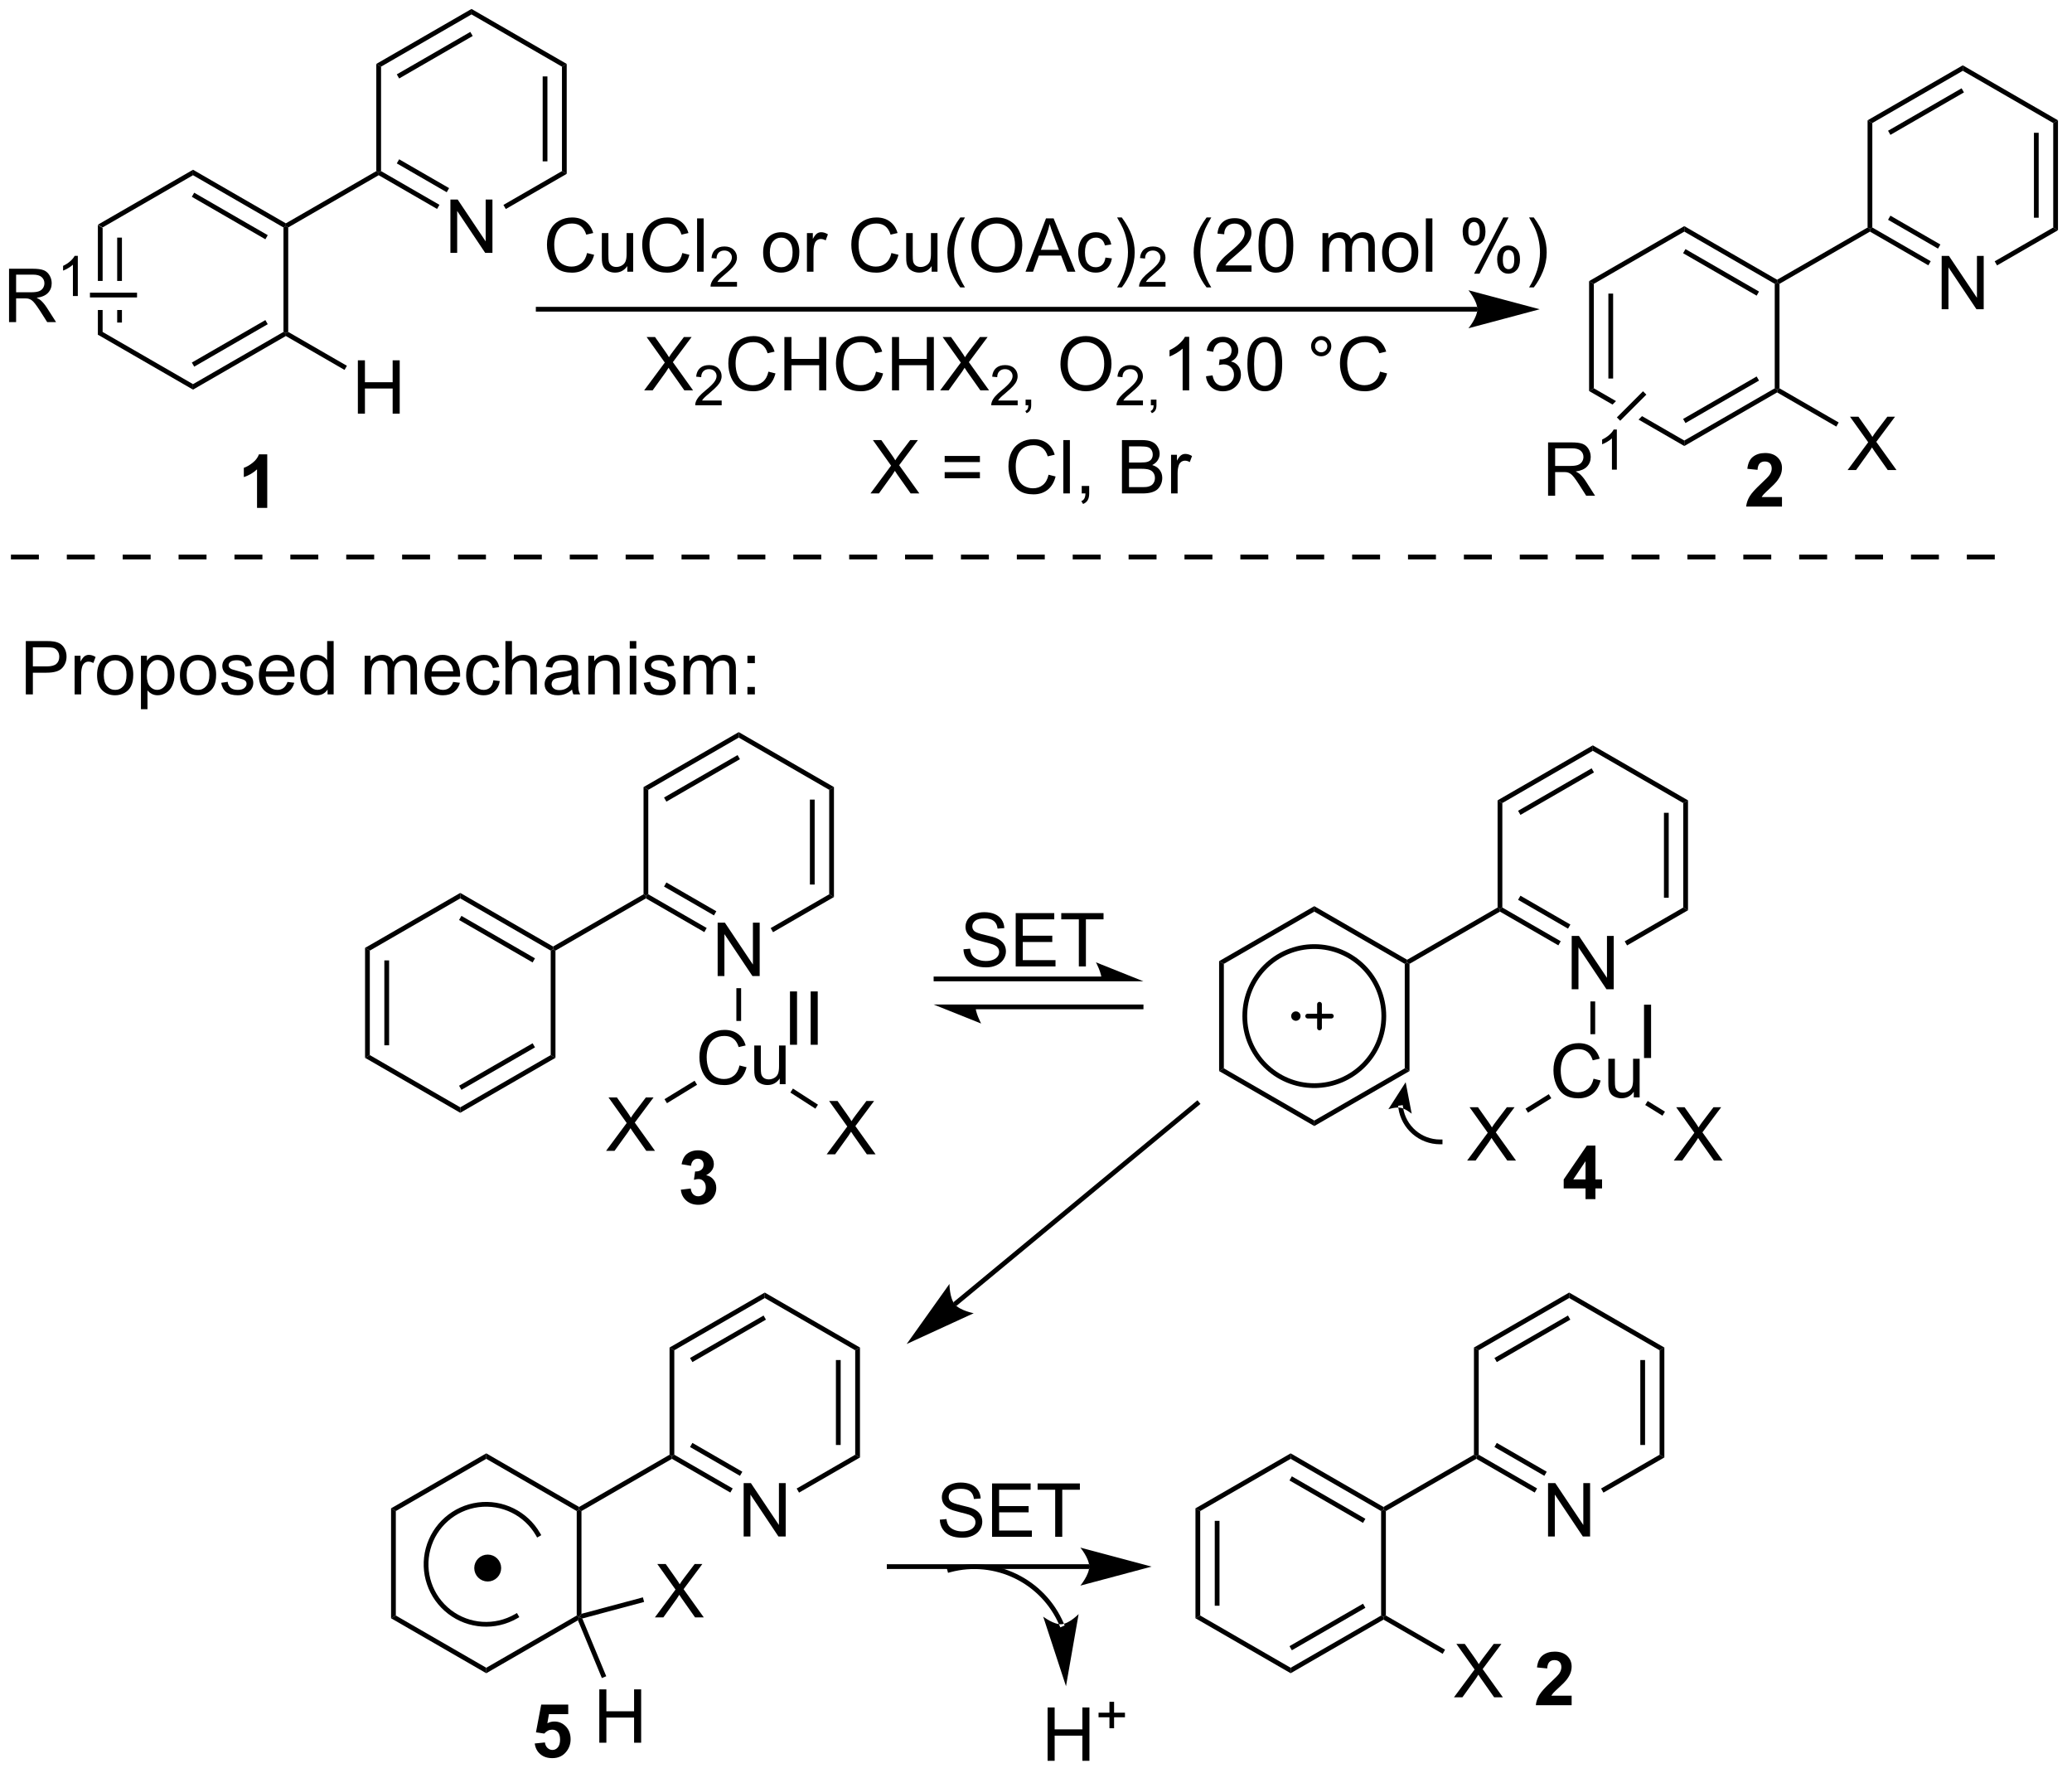 <?xml version="1.0" encoding="UTF-8"?>
<!DOCTYPE svg PUBLIC '-//W3C//DTD SVG 1.0//EN'
          'http://www.w3.org/TR/2001/REC-SVG-20010904/DTD/svg10.dtd'>
<svg stroke-dasharray="none" shape-rendering="auto" xmlns="http://www.w3.org/2000/svg" font-family="'Dialog'" text-rendering="auto" width="305" fill-opacity="1" color-interpolation="auto" color-rendering="auto" preserveAspectRatio="xMidYMid meet" font-size="12px" viewBox="0 0 305 261" fill="black" xmlns:xlink="http://www.w3.org/1999/xlink" stroke="black" image-rendering="auto" stroke-miterlimit="10" stroke-linecap="square" stroke-linejoin="miter" font-style="normal" stroke-width="1" height="261" stroke-dashoffset="0" font-weight="normal" stroke-opacity="1"
><!--Generated by the Batik Graphics2D SVG Generator--><defs id="genericDefs"
  /><g
  ><defs id="defs1"
    ><clipPath clipPathUnits="userSpaceOnUse" id="clipPath1"
      ><path d="M2.992 0.633 L231.272 0.633 L231.272 196.085 L2.992 196.085 L2.992 0.633 Z"
      /></clipPath
      ><clipPath clipPathUnits="userSpaceOnUse" id="clipPath2"
      ><path d="M1.321 37.619 L1.321 227.637 L223.254 227.637 L223.254 37.619 Z"
      /></clipPath
    ></defs
    ><g transform="scale(1.333,1.333) translate(-2.992,-0.633) matrix(1.029,0,0,1.029,1.633,-38.062)"
    ><path d="M11.824 61.756 L11.824 67.75 L12.334 67.75 L12.334 62.05 L11.824 61.756 ZM13.896 63.099 L13.896 67.75 L14.406 67.75 L14.406 63.099 ZM13.896 70.868 L13.896 72.216 L14.406 72.216 L14.406 70.868 ZM11.824 70.868 L11.824 73.559 L12.334 73.264 L12.334 70.868 Z" stroke="none" clip-path="url(#clipPath2)"
    /></g
    ><g transform="matrix(1.371,0,0,1.371,-1.812,-51.593)"
    ><path d="M11.824 73.559 L12.334 73.264 L22.046 78.871 L22.046 79.46 Z" stroke="none" clip-path="url(#clipPath2)"
    /></g
    ><g transform="matrix(1.371,0,0,1.371,-1.812,-51.593)"
    ><path d="M22.046 79.46 L22.046 78.871 L31.758 73.264 L32.013 73.412 L32.013 73.706 ZM22.174 76.995 L30.069 72.436 L29.814 71.995 L21.919 76.553 Z" stroke="none" clip-path="url(#clipPath2)"
    /></g
    ><g transform="matrix(1.371,0,0,1.371,-1.812,-51.593)"
    ><path d="M32.268 73.264 L32.013 73.412 L31.758 73.264 L31.758 62.05 L32.013 61.903 L32.268 62.05 Z" stroke="none" clip-path="url(#clipPath2)"
    /></g
    ><g transform="matrix(1.371,0,0,1.371,-1.812,-51.593)"
    ><path d="M32.013 61.608 L32.013 61.903 L31.758 62.05 L22.046 56.443 L22.046 55.854 ZM30.069 62.878 L22.174 58.32 L21.919 58.761 L29.814 63.32 Z" stroke="none" clip-path="url(#clipPath2)"
    /></g
    ><g transform="matrix(1.371,0,0,1.371,-1.812,-51.593)"
    ><path d="M22.046 55.854 L22.046 56.443 L12.334 62.05 L11.824 61.756 Z" stroke="none" clip-path="url(#clipPath2)"
    /></g
    ><g transform="matrix(1.371,0,0,1.371,-1.812,-51.593)"
    ><path d="M32.268 62.05 L32.013 61.903 L32.013 61.608 L41.724 56.001 L41.98 56.149 L41.98 56.443 Z" stroke="none" clip-path="url(#clipPath2)"
    /></g
    ><g transform="matrix(1.371,0,0,1.371,-1.812,-51.593)"
    ><path d="M49.681 64.778 L49.681 59.051 L50.459 59.051 L53.467 63.546 L53.467 59.051 L54.194 59.051 L54.194 64.778 L53.415 64.778 L50.407 60.278 L50.407 64.778 L49.681 64.778 Z" stroke="none" clip-path="url(#clipPath2)"
    /></g
    ><g transform="matrix(1.371,0,0,1.371,-1.812,-51.593)"
    ><path d="M41.98 56.443 L41.98 56.149 L42.235 56.001 L48.504 59.621 L48.249 60.063 ZM43.924 55.173 L49.285 58.269 L49.54 57.827 L44.179 54.732 Z" stroke="none" clip-path="url(#clipPath2)"
    /></g
    ><g transform="matrix(1.371,0,0,1.371,-1.812,-51.593)"
    ><path d="M55.628 60.072 L55.373 59.63 L61.658 56.001 L62.168 56.296 Z" stroke="none" clip-path="url(#clipPath2)"
    /></g
    ><g transform="matrix(1.371,0,0,1.371,-1.812,-51.593)"
    ><path d="M62.168 56.296 L61.658 56.001 L61.658 44.787 L62.168 44.493 ZM60.097 54.953 L60.097 45.836 L59.587 45.836 L59.587 54.953 Z" stroke="none" clip-path="url(#clipPath2)"
    /></g
    ><g transform="matrix(1.371,0,0,1.371,-1.812,-51.593)"
    ><path d="M62.168 44.493 L61.658 44.787 L51.946 39.18 L51.946 38.591 Z" stroke="none" clip-path="url(#clipPath2)"
    /></g
    ><g transform="matrix(1.371,0,0,1.371,-1.812,-51.593)"
    ><path d="M51.946 38.591 L51.946 39.18 L42.235 44.787 L41.724 44.493 ZM51.819 41.057 L43.924 45.615 L44.179 46.057 L52.074 41.498 Z" stroke="none" clip-path="url(#clipPath2)"
    /></g
    ><g transform="matrix(1.371,0,0,1.371,-1.812,-51.593)"
    ><path d="M41.724 44.493 L42.235 44.787 L42.235 56.001 L41.98 56.149 L41.724 56.001 Z" stroke="none" clip-path="url(#clipPath2)"
    /></g
    ><g transform="matrix(1.371,0,0,1.371,-1.812,-51.593)"
    ><path d="M64.353 64.796 L65.11 64.986 Q64.873 65.921 64.254 66.413 Q63.634 66.903 62.74 66.903 Q61.813 66.903 61.233 66.525 Q60.655 66.148 60.35 65.434 Q60.048 64.718 60.048 63.898 Q60.048 63.002 60.389 62.338 Q60.733 61.671 61.363 61.325 Q61.993 60.978 62.751 60.978 Q63.61 60.978 64.196 61.416 Q64.782 61.853 65.014 62.648 L64.267 62.822 Q64.069 62.197 63.688 61.913 Q63.311 61.627 62.735 61.627 Q62.077 61.627 61.631 61.944 Q61.188 62.26 61.009 62.794 Q60.829 63.327 60.829 63.892 Q60.829 64.624 61.043 65.168 Q61.256 65.713 61.704 65.984 Q62.155 66.252 62.678 66.252 Q63.313 66.252 63.754 65.885 Q64.196 65.517 64.353 64.796 ZM68.674 66.804 L68.674 66.195 Q68.19 66.898 67.356 66.898 Q66.989 66.898 66.671 66.757 Q66.354 66.616 66.198 66.403 Q66.044 66.189 65.981 65.882 Q65.94 65.674 65.94 65.226 L65.94 62.656 L66.643 62.656 L66.643 64.955 Q66.643 65.507 66.685 65.697 Q66.752 65.976 66.966 66.135 Q67.182 66.291 67.497 66.291 Q67.815 66.291 68.091 66.129 Q68.37 65.968 68.484 65.689 Q68.599 65.408 68.599 64.877 L68.599 62.656 L69.302 62.656 L69.302 66.804 L68.674 66.804 ZM74.579 64.796 L75.337 64.986 Q75.1 65.921 74.48 66.413 Q73.86 66.903 72.967 66.903 Q72.04 66.903 71.459 66.525 Q70.881 66.148 70.576 65.434 Q70.274 64.718 70.274 63.898 Q70.274 63.002 70.615 62.338 Q70.959 61.671 71.59 61.325 Q72.22 60.978 72.978 60.978 Q73.837 60.978 74.423 61.416 Q75.009 61.853 75.24 62.648 L74.493 62.822 Q74.295 62.197 73.915 61.913 Q73.537 61.627 72.962 61.627 Q72.303 61.627 71.858 61.944 Q71.415 62.26 71.235 62.794 Q71.056 63.327 71.056 63.892 Q71.056 64.624 71.269 65.168 Q71.483 65.713 71.931 65.984 Q72.381 66.252 72.905 66.252 Q73.54 66.252 73.98 65.885 Q74.423 65.517 74.579 64.796 ZM76.166 66.804 L76.166 61.077 L76.87 61.077 L76.87 66.804 L76.166 66.804 Z" stroke="none" clip-path="url(#clipPath2)"
    /></g
    ><g transform="matrix(1.371,0,0,1.371,-1.812,-51.593)"
    ><path d="M80.452 67.896 L80.452 68.404 L77.612 68.404 Q77.606 68.213 77.675 68.037 Q77.782 67.748 78.02 67.466 Q78.261 67.185 78.712 66.816 Q79.411 66.242 79.657 65.906 Q79.903 65.57 79.903 65.271 Q79.903 64.959 79.679 64.744 Q79.456 64.527 79.095 64.527 Q78.714 64.527 78.485 64.755 Q78.257 64.984 78.255 65.388 L77.712 65.334 Q77.769 64.726 78.132 64.41 Q78.495 64.091 79.106 64.091 Q79.726 64.091 80.085 64.435 Q80.446 64.777 80.446 65.283 Q80.446 65.541 80.341 65.791 Q80.235 66.039 79.989 66.314 Q79.745 66.589 79.177 67.07 Q78.702 67.468 78.567 67.611 Q78.433 67.754 78.345 67.896 L80.452 67.896 Z" stroke="none" clip-path="url(#clipPath2)"
    /></g
    ><g transform="matrix(1.371,0,0,1.371,-1.812,-51.593)"
    ><path d="M83.256 64.728 Q83.256 63.577 83.897 63.023 Q84.433 62.562 85.201 62.562 Q86.058 62.562 86.6 63.122 Q87.144 63.681 87.144 64.671 Q87.144 65.471 86.902 65.931 Q86.662 66.39 86.204 66.645 Q85.746 66.898 85.201 66.898 Q84.331 66.898 83.792 66.34 Q83.256 65.781 83.256 64.728 ZM83.98 64.728 Q83.98 65.525 84.326 65.924 Q84.675 66.32 85.201 66.32 Q85.725 66.32 86.071 65.921 Q86.42 65.523 86.42 64.705 Q86.42 63.937 86.071 63.541 Q85.722 63.142 85.201 63.142 Q84.675 63.142 84.326 63.538 Q83.98 63.931 83.98 64.728 ZM87.96 66.804 L87.96 62.656 L88.593 62.656 L88.593 63.283 Q88.835 62.843 89.038 62.702 Q89.244 62.562 89.492 62.562 Q89.846 62.562 90.213 62.788 L89.971 63.439 Q89.713 63.288 89.455 63.288 Q89.226 63.288 89.041 63.426 Q88.859 63.564 88.781 63.812 Q88.663 64.187 88.663 64.632 L88.663 66.804 L87.96 66.804 ZM97.029 64.796 L97.787 64.986 Q97.55 65.921 96.93 66.413 Q96.311 66.903 95.417 66.903 Q94.49 66.903 93.909 66.525 Q93.331 66.148 93.027 65.434 Q92.725 64.718 92.725 63.898 Q92.725 63.002 93.066 62.338 Q93.409 61.671 94.04 61.325 Q94.67 60.978 95.428 60.978 Q96.287 60.978 96.873 61.416 Q97.459 61.853 97.691 62.648 L96.943 62.822 Q96.746 62.197 96.365 61.913 Q95.988 61.627 95.412 61.627 Q94.753 61.627 94.308 61.944 Q93.865 62.26 93.686 62.794 Q93.506 63.327 93.506 63.892 Q93.506 64.624 93.719 65.168 Q93.933 65.713 94.381 65.984 Q94.831 66.252 95.355 66.252 Q95.99 66.252 96.43 65.885 Q96.873 65.517 97.029 64.796 ZM101.351 66.804 L101.351 66.195 Q100.867 66.898 100.033 66.898 Q99.666 66.898 99.348 66.757 Q99.031 66.616 98.874 66.403 Q98.721 66.189 98.658 65.882 Q98.617 65.674 98.617 65.226 L98.617 62.656 L99.32 62.656 L99.32 64.955 Q99.32 65.507 99.361 65.697 Q99.429 65.976 99.643 66.135 Q99.859 66.291 100.174 66.291 Q100.492 66.291 100.768 66.129 Q101.046 65.968 101.161 65.689 Q101.275 65.408 101.275 64.877 L101.275 62.656 L101.978 62.656 L101.978 66.804 L101.351 66.804 ZM104.425 68.489 Q103.842 67.754 103.438 66.77 Q103.037 65.783 103.037 64.728 Q103.037 63.799 103.339 62.947 Q103.691 61.96 104.425 60.978 L104.928 60.978 Q104.456 61.791 104.303 62.14 Q104.066 62.679 103.928 63.265 Q103.761 63.994 103.761 64.734 Q103.761 66.611 104.928 68.489 L104.425 68.489 ZM105.605 64.015 Q105.605 62.588 106.371 61.783 Q107.136 60.976 108.347 60.976 Q109.139 60.976 109.774 61.356 Q110.412 61.734 110.746 62.411 Q111.081 63.088 111.081 63.947 Q111.081 64.82 110.73 65.507 Q110.378 66.195 109.732 66.549 Q109.089 66.903 108.342 66.903 Q107.534 66.903 106.897 66.512 Q106.261 66.119 105.933 65.445 Q105.605 64.767 105.605 64.015 ZM106.386 64.025 Q106.386 65.062 106.941 65.658 Q107.498 66.252 108.339 66.252 Q109.193 66.252 109.746 65.65 Q110.3 65.049 110.3 63.944 Q110.3 63.244 110.063 62.723 Q109.826 62.202 109.371 61.916 Q108.917 61.627 108.35 61.627 Q107.545 61.627 106.964 62.181 Q106.386 62.734 106.386 64.025 ZM111.427 66.804 L113.627 61.077 L114.445 61.077 L116.788 66.804 L115.924 66.804 L115.257 65.07 L112.861 65.07 L112.234 66.804 L111.427 66.804 ZM113.08 64.452 L115.023 64.452 L114.424 62.866 Q114.15 62.142 114.018 61.679 Q113.908 62.228 113.71 62.773 L113.08 64.452 ZM120.01 65.283 L120.703 65.374 Q120.588 66.088 120.122 66.494 Q119.656 66.898 118.976 66.898 Q118.124 66.898 117.606 66.34 Q117.088 65.783 117.088 64.744 Q117.088 64.072 117.309 63.569 Q117.533 63.064 117.989 62.814 Q118.445 62.562 118.978 62.562 Q119.656 62.562 120.085 62.903 Q120.515 63.244 120.635 63.874 L119.953 63.978 Q119.853 63.562 119.606 63.351 Q119.359 63.14 119.007 63.14 Q118.476 63.14 118.143 63.52 Q117.812 63.9 117.812 64.726 Q117.812 65.562 118.132 65.942 Q118.453 66.32 118.968 66.32 Q119.382 66.32 119.658 66.067 Q119.937 65.812 120.01 65.283 ZM121.765 68.489 L121.26 68.489 Q122.429 66.611 122.429 64.734 Q122.429 63.999 122.26 63.275 Q122.127 62.689 121.89 62.15 Q121.736 61.799 121.26 60.978 L121.765 60.978 Q122.499 61.96 122.851 62.947 Q123.15 63.799 123.15 64.728 Q123.15 65.783 122.747 66.77 Q122.343 67.754 121.765 68.489 Z" stroke="none" clip-path="url(#clipPath2)"
    /></g
    ><g transform="matrix(1.371,0,0,1.371,-1.812,-51.593)"
    ><path d="M126.461 67.896 L126.461 68.404 L123.621 68.404 Q123.615 68.213 123.684 68.037 Q123.791 67.748 124.029 67.466 Q124.27 67.185 124.721 66.816 Q125.42 66.242 125.666 65.906 Q125.912 65.57 125.912 65.271 Q125.912 64.959 125.688 64.744 Q125.465 64.527 125.104 64.527 Q124.723 64.527 124.494 64.755 Q124.266 64.984 124.264 65.388 L123.721 65.334 Q123.777 64.726 124.141 64.41 Q124.504 64.091 125.115 64.091 Q125.734 64.091 126.094 64.435 Q126.455 64.777 126.455 65.283 Q126.455 65.541 126.35 65.791 Q126.244 66.039 125.998 66.314 Q125.754 66.589 125.186 67.07 Q124.711 67.468 124.576 67.611 Q124.442 67.754 124.354 67.896 L126.461 67.896 Z" stroke="none" clip-path="url(#clipPath2)"
    /></g
    ><g transform="matrix(1.371,0,0,1.371,-1.812,-51.593)"
    ><path d="M130.871 68.489 Q130.288 67.754 129.885 66.77 Q129.483 65.783 129.483 64.728 Q129.483 63.799 129.786 62.947 Q130.137 61.96 130.871 60.978 L131.374 60.978 Q130.903 61.791 130.749 62.14 Q130.512 62.679 130.374 63.265 Q130.207 63.994 130.207 64.734 Q130.207 66.611 131.374 68.489 L130.871 68.489 ZM135.692 66.127 L135.692 66.804 L131.905 66.804 Q131.898 66.549 131.989 66.314 Q132.132 65.929 132.45 65.554 Q132.77 65.179 133.371 64.687 Q134.304 63.921 134.632 63.473 Q134.96 63.025 134.96 62.627 Q134.96 62.21 134.661 61.924 Q134.364 61.635 133.882 61.635 Q133.374 61.635 133.069 61.939 Q132.765 62.244 132.762 62.783 L132.038 62.71 Q132.114 61.9 132.598 61.478 Q133.082 61.054 133.898 61.054 Q134.723 61.054 135.202 61.512 Q135.684 61.968 135.684 62.642 Q135.684 62.986 135.543 63.319 Q135.403 63.65 135.075 64.017 Q134.749 64.385 133.991 65.025 Q133.358 65.556 133.179 65.747 Q132.999 65.937 132.882 66.127 L135.692 66.127 ZM136.446 63.978 Q136.446 62.963 136.654 62.346 Q136.862 61.726 137.274 61.39 Q137.688 61.054 138.313 61.054 Q138.774 61.054 139.12 61.239 Q139.469 61.424 139.696 61.775 Q139.922 62.124 140.05 62.627 Q140.18 63.127 140.18 63.978 Q140.18 64.986 139.972 65.606 Q139.766 66.226 139.352 66.564 Q138.94 66.903 138.313 66.903 Q137.485 66.903 137.011 66.306 Q136.446 65.593 136.446 63.978 ZM137.167 63.978 Q137.167 65.39 137.498 65.856 Q137.828 66.322 138.313 66.322 Q138.797 66.322 139.125 65.853 Q139.456 65.385 139.456 63.978 Q139.456 62.564 139.125 62.101 Q138.797 61.635 138.305 61.635 Q137.821 61.635 137.532 62.046 Q137.167 62.569 137.167 63.978 ZM143.313 66.804 L143.313 62.656 L143.94 62.656 L143.94 63.236 Q144.136 62.931 144.459 62.747 Q144.784 62.562 145.198 62.562 Q145.659 62.562 145.953 62.754 Q146.25 62.944 146.37 63.288 Q146.862 62.562 147.651 62.562 Q148.269 62.562 148.599 62.903 Q148.933 63.244 148.933 63.955 L148.933 66.804 L148.235 66.804 L148.235 64.189 Q148.235 63.767 148.164 63.583 Q148.097 63.398 147.917 63.286 Q147.737 63.171 147.495 63.171 Q147.058 63.171 146.769 63.463 Q146.48 63.752 146.48 64.392 L146.48 66.804 L145.776 66.804 L145.776 64.109 Q145.776 63.64 145.605 63.406 Q145.433 63.171 145.042 63.171 Q144.745 63.171 144.493 63.327 Q144.243 63.484 144.128 63.786 Q144.016 64.085 144.016 64.65 L144.016 66.804 L143.313 66.804 ZM149.714 64.728 Q149.714 63.577 150.355 63.023 Q150.891 62.562 151.659 62.562 Q152.516 62.562 153.058 63.122 Q153.602 63.681 153.602 64.671 Q153.602 65.471 153.36 65.931 Q153.12 66.39 152.662 66.645 Q152.203 66.898 151.659 66.898 Q150.789 66.898 150.25 66.34 Q149.714 65.781 149.714 64.728 ZM150.438 64.728 Q150.438 65.525 150.784 65.924 Q151.133 66.32 151.659 66.32 Q152.183 66.32 152.529 65.921 Q152.878 65.523 152.878 64.705 Q152.878 63.937 152.529 63.541 Q152.18 63.142 151.659 63.142 Q151.133 63.142 150.784 63.538 Q150.438 63.931 150.438 64.728 ZM154.411 66.804 L154.411 61.077 L155.114 61.077 L155.114 66.804 L154.411 66.804 ZM158.364 62.452 Q158.364 61.838 158.671 61.408 Q158.981 60.978 159.567 60.978 Q160.106 60.978 160.457 61.364 Q160.812 61.749 160.812 62.494 Q160.812 63.221 160.455 63.614 Q160.098 64.007 159.575 64.007 Q159.054 64.007 158.707 63.622 Q158.364 63.234 158.364 62.452 ZM159.585 61.463 Q159.325 61.463 159.15 61.689 Q158.976 61.916 158.976 62.523 Q158.976 63.072 159.15 63.299 Q159.327 63.523 159.585 63.523 Q159.851 63.523 160.025 63.296 Q160.2 63.069 160.2 62.468 Q160.2 61.913 160.023 61.689 Q159.848 61.463 159.585 61.463 ZM159.59 67.015 L162.723 60.978 L163.293 60.978 L160.171 67.015 L159.59 67.015 ZM162.067 65.46 Q162.067 64.843 162.374 64.416 Q162.684 63.986 163.273 63.986 Q163.812 63.986 164.166 64.372 Q164.52 64.757 164.52 65.502 Q164.52 66.228 164.161 66.622 Q163.804 67.015 163.278 67.015 Q162.757 67.015 162.411 66.627 Q162.067 66.236 162.067 65.46 ZM163.293 64.471 Q163.028 64.471 162.853 64.697 Q162.679 64.924 162.679 65.531 Q162.679 66.077 162.853 66.304 Q163.03 66.531 163.288 66.531 Q163.559 66.531 163.731 66.304 Q163.905 66.077 163.905 65.476 Q163.905 64.921 163.728 64.697 Q163.554 64.471 163.293 64.471 ZM166 68.489 L165.495 68.489 Q166.664 66.611 166.664 64.734 Q166.664 63.999 166.495 63.275 Q166.362 62.689 166.125 62.15 Q165.972 61.799 165.495 60.978 L166 60.978 Q166.735 61.96 167.086 62.947 Q167.386 63.799 167.386 64.728 Q167.386 65.783 166.982 66.77 Q166.578 67.754 166 68.489 Z" stroke="none" clip-path="url(#clipPath2)"
    /></g
    ><g transform="matrix(1.371,0,0,1.371,-1.812,-51.593)"
    ><path d="M70.485 79.538 L72.699 76.554 L70.746 73.812 L71.649 73.812 L72.688 75.28 Q73.011 75.736 73.149 75.984 Q73.339 75.671 73.602 75.33 L74.753 73.812 L75.579 73.812 L73.566 76.51 L75.735 79.538 L74.798 79.538 L73.355 77.494 Q73.235 77.32 73.105 77.111 Q72.915 77.424 72.832 77.541 L71.394 79.538 L70.485 79.538 Z" stroke="none" clip-path="url(#clipPath2)"
    /></g
    ><g transform="matrix(1.371,0,0,1.371,-1.812,-51.593)"
    ><path d="M78.806 80.63 L78.806 81.138 L75.966 81.138 Q75.96 80.947 76.029 80.771 Q76.136 80.482 76.374 80.201 Q76.615 79.919 77.066 79.55 Q77.765 78.976 78.011 78.64 Q78.257 78.304 78.257 78.005 Q78.257 77.693 78.033 77.478 Q77.81 77.261 77.449 77.261 Q77.068 77.261 76.839 77.49 Q76.611 77.718 76.609 78.123 L76.066 78.068 Q76.123 77.46 76.486 77.144 Q76.849 76.826 77.46 76.826 Q78.079 76.826 78.439 77.169 Q78.8 77.511 78.8 78.017 Q78.8 78.275 78.695 78.525 Q78.589 78.773 78.343 79.048 Q78.099 79.324 77.531 79.804 Q77.056 80.203 76.921 80.345 Q76.787 80.488 76.699 80.63 L78.806 80.63 Z" stroke="none" clip-path="url(#clipPath2)"
    /></g
    ><g transform="matrix(1.371,0,0,1.371,-1.812,-51.593)"
    ><path d="M83.825 77.53 L84.582 77.721 Q84.346 78.655 83.726 79.148 Q83.106 79.637 82.213 79.637 Q81.286 79.637 80.705 79.26 Q80.127 78.882 79.822 78.168 Q79.52 77.452 79.52 76.632 Q79.52 75.736 79.861 75.072 Q80.205 74.405 80.835 74.059 Q81.465 73.713 82.223 73.713 Q83.082 73.713 83.668 74.15 Q84.254 74.588 84.486 75.382 L83.739 75.556 Q83.541 74.931 83.161 74.648 Q82.783 74.361 82.207 74.361 Q81.549 74.361 81.103 74.679 Q80.661 74.994 80.481 75.528 Q80.301 76.062 80.301 76.627 Q80.301 77.359 80.515 77.903 Q80.728 78.447 81.176 78.718 Q81.627 78.986 82.15 78.986 Q82.786 78.986 83.226 78.619 Q83.668 78.252 83.825 77.53 ZM85.54 79.538 L85.54 73.812 L86.297 73.812 L86.297 76.163 L89.274 76.163 L89.274 73.812 L90.032 73.812 L90.032 79.538 L89.274 79.538 L89.274 76.838 L86.297 76.838 L86.297 79.538 L85.54 79.538 ZM95.379 77.53 L96.137 77.721 Q95.9 78.655 95.28 79.148 Q94.661 79.637 93.767 79.637 Q92.84 79.637 92.26 79.26 Q91.681 78.882 91.377 78.168 Q91.075 77.452 91.075 76.632 Q91.075 75.736 91.416 75.072 Q91.76 74.405 92.39 74.059 Q93.02 73.713 93.778 73.713 Q94.637 73.713 95.223 74.15 Q95.809 74.588 96.041 75.382 L95.293 75.556 Q95.096 74.931 94.715 74.648 Q94.338 74.361 93.762 74.361 Q93.103 74.361 92.658 74.679 Q92.215 74.994 92.036 75.528 Q91.856 76.062 91.856 76.627 Q91.856 77.359 92.07 77.903 Q92.283 78.447 92.731 78.718 Q93.181 78.986 93.705 78.986 Q94.34 78.986 94.78 78.619 Q95.223 78.252 95.379 77.53 ZM97.094 79.538 L97.094 73.812 L97.852 73.812 L97.852 76.163 L100.829 76.163 L100.829 73.812 L101.586 73.812 L101.586 79.538 L100.829 79.538 L100.829 76.838 L97.852 76.838 L97.852 79.538 L97.094 79.538 ZM102.267 79.538 L104.481 76.554 L102.528 73.812 L103.431 73.812 L104.471 75.28 Q104.793 75.736 104.931 75.984 Q105.122 75.671 105.385 75.33 L106.536 73.812 L107.361 73.812 L105.348 76.51 L107.517 79.538 L106.58 79.538 L105.137 77.494 Q105.017 77.32 104.887 77.111 Q104.697 77.424 104.614 77.541 L103.176 79.538 L102.267 79.538 Z" stroke="none" clip-path="url(#clipPath2)"
    /></g
    ><g transform="matrix(1.371,0,0,1.371,-1.812,-51.593)"
    ><path d="M110.588 80.63 L110.588 81.138 L107.749 81.138 Q107.743 80.947 107.811 80.771 Q107.918 80.482 108.157 80.201 Q108.397 79.919 108.848 79.55 Q109.547 78.976 109.793 78.64 Q110.04 78.304 110.04 78.005 Q110.04 77.693 109.815 77.478 Q109.592 77.261 109.231 77.261 Q108.85 77.261 108.622 77.49 Q108.393 77.718 108.391 78.123 L107.848 78.068 Q107.905 77.46 108.268 77.144 Q108.631 76.826 109.243 76.826 Q109.862 76.826 110.221 77.169 Q110.582 77.511 110.582 78.017 Q110.582 78.275 110.477 78.525 Q110.372 78.773 110.126 79.048 Q109.881 79.324 109.313 79.804 Q108.838 80.203 108.704 80.345 Q108.569 80.488 108.481 80.63 L110.588 80.63 ZM111.437 81.138 L111.437 80.537 L112.039 80.537 L112.039 81.138 Q112.039 81.47 111.921 81.673 Q111.804 81.876 111.548 81.988 L111.402 81.763 Q111.57 81.689 111.648 81.546 Q111.728 81.406 111.736 81.138 L111.437 81.138 Z" stroke="none" clip-path="url(#clipPath2)"
    /></g
    ><g transform="matrix(1.371,0,0,1.371,-1.812,-51.593)"
    ><path d="M115.181 76.749 Q115.181 75.322 115.947 74.517 Q116.713 73.71 117.924 73.71 Q118.715 73.71 119.351 74.09 Q119.989 74.468 120.322 75.145 Q120.658 75.822 120.658 76.681 Q120.658 77.554 120.306 78.241 Q119.955 78.929 119.309 79.283 Q118.666 79.637 117.918 79.637 Q117.111 79.637 116.473 79.246 Q115.838 78.853 115.51 78.179 Q115.181 77.502 115.181 76.749 ZM115.963 76.76 Q115.963 77.796 116.517 78.392 Q117.075 78.986 117.916 78.986 Q118.77 78.986 119.322 78.385 Q119.877 77.783 119.877 76.679 Q119.877 75.978 119.64 75.457 Q119.403 74.937 118.947 74.65 Q118.494 74.361 117.926 74.361 Q117.122 74.361 116.541 74.916 Q115.963 75.468 115.963 76.76 Z" stroke="none" clip-path="url(#clipPath2)"
    /></g
    ><g transform="matrix(1.371,0,0,1.371,-1.812,-51.593)"
    ><path d="M124.038 80.63 L124.038 81.138 L121.198 81.138 Q121.192 80.947 121.26 80.771 Q121.368 80.482 121.606 80.201 Q121.846 79.919 122.297 79.55 Q122.997 78.976 123.243 78.64 Q123.489 78.304 123.489 78.005 Q123.489 77.693 123.264 77.478 Q123.041 77.261 122.68 77.261 Q122.299 77.261 122.071 77.49 Q121.842 77.718 121.84 78.123 L121.297 78.068 Q121.354 77.46 121.717 77.144 Q122.081 76.826 122.692 76.826 Q123.311 76.826 123.67 77.169 Q124.032 77.511 124.032 78.017 Q124.032 78.275 123.926 78.525 Q123.821 78.773 123.575 79.048 Q123.331 79.324 122.762 79.804 Q122.288 80.203 122.153 80.345 Q122.018 80.488 121.93 80.63 L124.038 80.63 ZM124.886 81.138 L124.886 80.537 L125.488 80.537 L125.488 81.138 Q125.488 81.47 125.371 81.673 Q125.253 81.876 124.998 81.988 L124.851 81.763 Q125.019 81.689 125.097 81.546 Q125.177 81.406 125.185 81.138 L124.886 81.138 Z" stroke="none" clip-path="url(#clipPath2)"
    /></g
    ><g transform="matrix(1.371,0,0,1.371,-1.812,-51.593)"
    ><path d="M129.002 79.538 L128.299 79.538 L128.299 75.056 Q128.043 75.299 127.632 75.541 Q127.221 75.783 126.892 75.905 L126.892 75.226 Q127.481 74.947 127.921 74.554 Q128.364 74.158 128.549 73.788 L129.002 73.788 L129.002 79.538 ZM130.805 78.025 L131.508 77.931 Q131.631 78.53 131.92 78.793 Q132.211 79.056 132.631 79.056 Q133.125 79.056 133.467 78.713 Q133.81 78.369 133.81 77.861 Q133.81 77.377 133.493 77.064 Q133.178 76.749 132.688 76.749 Q132.49 76.749 132.193 76.827 L132.271 76.21 Q132.342 76.218 132.383 76.218 Q132.834 76.218 133.193 75.984 Q133.553 75.749 133.553 75.26 Q133.553 74.874 133.29 74.621 Q133.029 74.366 132.615 74.366 Q132.204 74.366 131.93 74.624 Q131.657 74.882 131.579 75.398 L130.875 75.273 Q131.006 74.564 131.461 74.176 Q131.92 73.788 132.599 73.788 Q133.068 73.788 133.461 73.989 Q133.857 74.189 134.066 74.538 Q134.274 74.885 134.274 75.275 Q134.274 75.648 134.073 75.952 Q133.875 76.257 133.485 76.437 Q133.993 76.554 134.274 76.924 Q134.555 77.291 134.555 77.846 Q134.555 78.596 134.008 79.119 Q133.461 79.64 132.625 79.64 Q131.873 79.64 131.373 79.192 Q130.875 78.741 130.805 78.025 ZM135.252 76.713 Q135.252 75.697 135.46 75.08 Q135.668 74.46 136.08 74.124 Q136.494 73.788 137.119 73.788 Q137.58 73.788 137.926 73.973 Q138.275 74.158 138.502 74.51 Q138.728 74.859 138.856 75.361 Q138.986 75.861 138.986 76.713 Q138.986 77.721 138.778 78.34 Q138.572 78.96 138.158 79.299 Q137.747 79.637 137.119 79.637 Q136.291 79.637 135.817 79.041 Q135.252 78.327 135.252 76.713 ZM135.973 76.713 Q135.973 78.124 136.304 78.59 Q136.635 79.056 137.119 79.056 Q137.603 79.056 137.931 78.588 Q138.262 78.119 138.262 76.713 Q138.262 75.299 137.931 74.835 Q137.603 74.369 137.111 74.369 Q136.627 74.369 136.338 74.78 Q135.973 75.304 135.973 76.713 ZM142.09 74.796 Q142.09 74.346 142.408 74.03 Q142.728 73.713 143.174 73.713 Q143.627 73.713 143.942 74.03 Q144.26 74.346 144.26 74.796 Q144.26 75.244 143.939 75.564 Q143.622 75.882 143.174 75.882 Q142.728 75.882 142.408 75.567 Q142.09 75.249 142.09 74.796 ZM142.517 74.796 Q142.517 75.07 142.71 75.262 Q142.903 75.455 143.176 75.455 Q143.447 75.455 143.64 75.262 Q143.833 75.07 143.833 74.796 Q143.833 74.523 143.64 74.33 Q143.447 74.135 143.176 74.135 Q142.903 74.135 142.71 74.33 Q142.517 74.523 142.517 74.796 ZM149.493 77.53 L150.25 77.721 Q150.013 78.655 149.394 79.148 Q148.774 79.637 147.881 79.637 Q146.954 79.637 146.373 79.26 Q145.795 78.882 145.49 78.168 Q145.188 77.452 145.188 76.632 Q145.188 75.736 145.529 75.072 Q145.873 74.405 146.503 74.059 Q147.133 73.713 147.891 73.713 Q148.75 73.713 149.336 74.15 Q149.922 74.588 150.154 75.382 L149.407 75.556 Q149.209 74.931 148.829 74.648 Q148.451 74.361 147.875 74.361 Q147.217 74.361 146.771 74.679 Q146.329 74.994 146.149 75.528 Q145.969 76.062 145.969 76.627 Q145.969 77.359 146.183 77.903 Q146.396 78.447 146.844 78.718 Q147.295 78.986 147.818 78.986 Q148.454 78.986 148.894 78.619 Q149.336 78.252 149.493 77.53 Z" stroke="none" clip-path="url(#clipPath2)"
    /></g
    ><g transform="matrix(1.371,0,0,1.371,-1.812,-51.593)"
    ><path d="M171.938 67.809 L172.448 68.103 L172.448 79.318 L171.938 79.612 ZM174.009 69.152 L174.009 78.269 L174.519 78.269 L174.519 69.152 Z" stroke="none" clip-path="url(#clipPath2)"
    /></g
    ><g transform="matrix(1.371,0,0,1.371,-1.812,-51.593)"
    ><path d="M172.448 79.318 L171.938 79.612 L174.453 81.064 L174.827 80.691 L172.448 79.318 ZM177.622 82.305 L177.249 82.678 L177.249 82.678 L182.16 85.514 L182.16 84.925 L177.622 82.305 Z" stroke="none" clip-path="url(#clipPath2)"
    /></g
    ><g transform="matrix(1.371,0,0,1.371,-1.812,-51.593)"
    ><path d="M182.16 85.514 L182.16 84.925 L191.871 79.318 L192.126 79.465 L192.126 79.76 ZM182.287 83.048 L190.182 78.49 L189.927 78.048 L182.032 82.606 Z" stroke="none" clip-path="url(#clipPath2)"
    /></g
    ><g transform="matrix(1.371,0,0,1.371,-1.812,-51.593)"
    ><path d="M192.381 79.318 L192.126 79.465 L191.871 79.318 L191.871 68.103 L192.126 67.956 L192.381 68.103 Z" stroke="none" clip-path="url(#clipPath2)"
    /></g
    ><g transform="matrix(1.371,0,0,1.371,-1.812,-51.593)"
    ><path d="M192.126 67.662 L192.126 67.956 L191.871 68.103 L182.16 62.496 L182.16 61.907 ZM190.182 68.931 L182.287 64.373 L182.032 64.815 L189.927 69.373 Z" stroke="none" clip-path="url(#clipPath2)"
    /></g
    ><g transform="matrix(1.371,0,0,1.371,-1.812,-51.593)"
    ><path d="M182.16 61.907 L182.16 62.496 L172.448 68.103 L171.938 67.809 Z" stroke="none" clip-path="url(#clipPath2)"
    /></g
    ><g transform="matrix(1.371,0,0,1.371,-1.812,-51.593)"
    ><path d="M192.381 68.103 L192.126 67.956 L192.126 67.662 L201.838 62.055 L202.093 62.202 L202.093 62.496 Z" stroke="none" clip-path="url(#clipPath2)"
    /></g
    ><g transform="matrix(1.371,0,0,1.371,-1.812,-51.593)"
    ><path d="M209.794 70.831 L209.794 65.105 L210.573 65.105 L213.581 69.599 L213.581 65.105 L214.307 65.105 L214.307 70.831 L213.529 70.831 L210.521 66.331 L210.521 70.831 L209.794 70.831 Z" stroke="none" clip-path="url(#clipPath2)"
    /></g
    ><g transform="matrix(1.371,0,0,1.371,-1.812,-51.593)"
    ><path d="M202.093 62.496 L202.093 62.202 L202.348 62.055 L208.618 65.674 L208.363 66.116 ZM204.037 61.227 L209.399 64.322 L209.654 63.88 L204.292 60.785 Z" stroke="none" clip-path="url(#clipPath2)"
    /></g
    ><g transform="matrix(1.371,0,0,1.371,-1.812,-51.593)"
    ><path d="M215.741 66.125 L215.486 65.683 L221.772 62.055 L222.282 62.349 Z" stroke="none" clip-path="url(#clipPath2)"
    /></g
    ><g transform="matrix(1.371,0,0,1.371,-1.812,-51.593)"
    ><path d="M222.282 62.349 L221.772 62.055 L221.772 50.84 L222.282 50.546 ZM220.21 61.006 L220.21 51.889 L219.7 51.889 L219.7 61.006 Z" stroke="none" clip-path="url(#clipPath2)"
    /></g
    ><g transform="matrix(1.371,0,0,1.371,-1.812,-51.593)"
    ><path d="M222.282 50.546 L221.772 50.84 L212.06 45.233 L212.06 44.644 Z" stroke="none" clip-path="url(#clipPath2)"
    /></g
    ><g transform="matrix(1.371,0,0,1.371,-1.812,-51.593)"
    ><path d="M212.06 44.644 L212.06 45.233 L202.348 50.84 L201.838 50.546 ZM211.932 47.11 L204.037 51.668 L204.292 52.11 L212.187 47.552 Z" stroke="none" clip-path="url(#clipPath2)"
    /></g
    ><g transform="matrix(1.371,0,0,1.371,-1.812,-51.593)"
    ><path d="M201.838 50.546 L202.348 50.84 L202.348 62.055 L202.093 62.202 L201.838 62.055 Z" stroke="none" clip-path="url(#clipPath2)"
    /></g
    ><g transform="matrix(1.371,0,0,1.371,-1.812,-51.593)"
    ><path d="M199.692 88.094 L201.906 85.11 L199.952 82.368 L200.856 82.368 L201.895 83.836 Q202.218 84.292 202.356 84.54 Q202.546 84.227 202.809 83.886 L203.96 82.368 L204.786 82.368 L202.773 85.066 L204.942 88.094 L204.005 88.094 L202.562 86.05 Q202.442 85.876 202.312 85.667 Q202.122 85.98 202.038 86.097 L200.601 88.094 L199.692 88.094 Z" stroke="none" clip-path="url(#clipPath2)"
    /></g
    ><g transform="matrix(1.371,0,0,1.371,-1.812,-51.593)"
    ><path d="M192.126 79.76 L192.126 79.465 L192.381 79.318 L198.736 82.986 L198.48 83.428 Z" stroke="none" clip-path="url(#clipPath2)"
    /></g
    ><g transform="matrix(1.371,0,0,1.371,-1.812,-51.593)"
    ><path d="M39.745 82.041 L39.745 76.314 L40.503 76.314 L40.503 78.666 L43.48 78.666 L43.48 76.314 L44.237 76.314 L44.237 82.041 L43.48 82.041 L43.48 79.34 L40.503 79.34 L40.503 82.041 L39.745 82.041 Z" stroke="none" clip-path="url(#clipPath2)"
    /></g
    ><g transform="matrix(1.371,0,0,1.371,-1.812,-51.593)"
    ><path d="M32.013 73.706 L32.013 73.412 L32.268 73.264 L38.569 76.902 L38.314 77.344 Z" stroke="none" clip-path="url(#clipPath2)"
    /></g
    ><g transform="matrix(1.371,0,0,1.371,-1.812,-51.593)"
    ><path d="M40.517 139.392 L41.027 139.687 L41.027 150.901 L40.517 151.195 ZM42.588 140.735 L42.588 149.852 L43.099 149.852 L43.099 140.735 Z" stroke="none" clip-path="url(#clipPath2)"
    /></g
    ><g transform="matrix(1.371,0,0,1.371,-1.812,-51.593)"
    ><path d="M40.517 151.195 L41.027 150.901 L50.739 156.508 L50.739 157.097 Z" stroke="none" clip-path="url(#clipPath2)"
    /></g
    ><g transform="matrix(1.371,0,0,1.371,-1.812,-51.593)"
    ><path d="M50.739 157.097 L50.739 156.508 L60.45 150.901 L60.961 151.195 ZM50.866 154.631 L58.762 150.073 L58.507 149.631 L50.611 154.189 Z" stroke="none" clip-path="url(#clipPath2)"
    /></g
    ><g transform="matrix(1.371,0,0,1.371,-1.812,-51.593)"
    ><path d="M60.961 151.195 L60.45 150.901 L60.45 139.687 L60.706 139.539 L60.961 139.687 Z" stroke="none" clip-path="url(#clipPath2)"
    /></g
    ><g transform="matrix(1.371,0,0,1.371,-1.812,-51.593)"
    ><path d="M60.706 139.245 L60.706 139.539 L60.45 139.687 L50.739 134.079 L50.739 133.49 ZM58.762 140.514 L50.866 135.956 L50.611 136.398 L58.507 140.956 Z" stroke="none" clip-path="url(#clipPath2)"
    /></g
    ><g transform="matrix(1.371,0,0,1.371,-1.812,-51.593)"
    ><path d="M50.739 133.49 L50.739 134.079 L41.027 139.687 L40.517 139.392 Z" stroke="none" clip-path="url(#clipPath2)"
    /></g
    ><g transform="matrix(1.371,0,0,1.371,-1.812,-51.593)"
    ><path d="M60.961 139.687 L60.706 139.539 L60.706 139.245 L70.417 133.638 L70.672 133.785 L70.672 134.079 Z" stroke="none" clip-path="url(#clipPath2)"
    /></g
    ><g transform="matrix(1.371,0,0,1.371,-1.812,-51.593)"
    ><path d="M78.374 142.414 L78.374 136.688 L79.152 136.688 L82.16 141.183 L82.16 136.688 L82.887 136.688 L82.887 142.414 L82.108 142.414 L79.1 137.914 L79.1 142.414 L78.374 142.414 Z" stroke="none" clip-path="url(#clipPath2)"
    /></g
    ><g transform="matrix(1.371,0,0,1.371,-1.812,-51.593)"
    ><path d="M70.672 134.079 L70.672 133.785 L70.927 133.638 L77.197 137.257 L76.942 137.699 ZM72.616 132.81 L77.978 135.905 L78.233 135.463 L72.871 132.368 Z" stroke="none" clip-path="url(#clipPath2)"
    /></g
    ><g transform="matrix(1.371,0,0,1.371,-1.812,-51.593)"
    ><path d="M84.321 137.708 L84.066 137.267 L90.351 133.638 L90.861 133.932 Z" stroke="none" clip-path="url(#clipPath2)"
    /></g
    ><g transform="matrix(1.371,0,0,1.371,-1.812,-51.593)"
    ><path d="M90.861 133.932 L90.351 133.638 L90.351 122.424 L90.861 122.129 ZM88.79 132.589 L88.79 123.472 L88.279 123.472 L88.279 132.589 Z" stroke="none" clip-path="url(#clipPath2)"
    /></g
    ><g transform="matrix(1.371,0,0,1.371,-1.812,-51.593)"
    ><path d="M90.861 122.129 L90.351 122.424 L80.639 116.817 L80.639 116.227 Z" stroke="none" clip-path="url(#clipPath2)"
    /></g
    ><g transform="matrix(1.371,0,0,1.371,-1.812,-51.593)"
    ><path d="M80.639 116.227 L80.639 116.817 L70.927 122.424 L70.417 122.129 ZM80.512 118.693 L72.616 123.251 L72.871 123.693 L80.767 119.135 Z" stroke="none" clip-path="url(#clipPath2)"
    /></g
    ><g transform="matrix(1.371,0,0,1.371,-1.812,-51.593)"
    ><path d="M70.417 122.129 L70.927 122.424 L70.927 133.638 L70.672 133.785 L70.417 133.638 Z" stroke="none" clip-path="url(#clipPath2)"
    /></g
    ><g transform="matrix(1.371,0,0,1.371,-1.812,-51.593)"
    ><path d="M101.563 142.982 L119.627 142.982 L119.627 142.472 L101.563 142.472 ZM124.092 142.982 L118.99 140.942 C118.99 140.942 119.627 142.09 119.627 142.982 ZM106.028 145.982 L124.092 145.982 L124.092 145.472 L106.028 145.472 ZM101.563 145.472 L106.665 147.513 C106.665 147.513 106.028 146.365 106.028 145.472 Z" stroke="none" clip-path="url(#clipPath2)"
    /></g
    ><g transform="matrix(1.371,0,0,1.371,-1.812,-51.593)"
    ><path d="M104.766 139.543 L105.482 139.48 Q105.531 139.91 105.716 140.186 Q105.904 140.462 106.294 140.631 Q106.685 140.801 107.172 140.801 Q107.607 140.801 107.938 140.673 Q108.271 140.543 108.432 140.319 Q108.594 140.095 108.594 139.829 Q108.594 139.559 108.438 139.358 Q108.281 139.157 107.922 139.019 Q107.693 138.931 106.904 138.741 Q106.115 138.551 105.797 138.384 Q105.388 138.168 105.185 137.85 Q104.984 137.532 104.984 137.137 Q104.984 136.704 105.229 136.327 Q105.477 135.949 105.948 135.754 Q106.422 135.559 107 135.559 Q107.638 135.559 108.123 135.764 Q108.609 135.97 108.87 136.368 Q109.133 136.767 109.154 137.269 L108.427 137.324 Q108.367 136.782 108.029 136.506 Q107.693 136.228 107.031 136.228 Q106.344 136.228 106.029 136.48 Q105.716 136.73 105.716 137.087 Q105.716 137.394 105.938 137.595 Q106.156 137.793 107.081 138.004 Q108.005 138.212 108.349 138.368 Q108.849 138.597 109.086 138.952 Q109.326 139.306 109.326 139.767 Q109.326 140.222 109.063 140.629 Q108.802 141.032 108.31 141.259 Q107.82 141.483 107.209 141.483 Q106.43 141.483 105.904 141.256 Q105.38 141.027 105.081 140.574 Q104.781 140.118 104.766 139.543 ZM110.375 141.384 L110.375 135.657 L114.516 135.657 L114.516 136.332 L111.133 136.332 L111.133 138.087 L114.302 138.087 L114.302 138.759 L111.133 138.759 L111.133 140.707 L114.649 140.707 L114.649 141.384 L110.375 141.384 ZM117.154 141.384 L117.154 136.332 L115.266 136.332 L115.266 135.657 L119.805 135.657 L119.805 136.332 L117.912 136.332 L117.912 141.384 L117.154 141.384 Z" stroke="none" clip-path="url(#clipPath2)"
    /></g
    ><g transform="matrix(1.371,0,0,1.371,-1.812,-51.593)"
    ><path d="M80.719 152.015 L81.477 152.205 Q81.24 153.14 80.62 153.632 Q80.001 154.122 79.107 154.122 Q78.18 154.122 77.599 153.744 Q77.021 153.367 76.717 152.653 Q76.415 151.937 76.415 151.117 Q76.415 150.221 76.756 149.557 Q77.099 148.89 77.73 148.544 Q78.36 148.197 79.118 148.197 Q79.977 148.197 80.563 148.635 Q81.149 149.072 81.381 149.867 L80.633 150.041 Q80.435 149.416 80.055 149.132 Q79.678 148.846 79.102 148.846 Q78.443 148.846 77.998 149.163 Q77.555 149.479 77.376 150.012 Q77.196 150.546 77.196 151.112 Q77.196 151.843 77.409 152.387 Q77.623 152.932 78.071 153.203 Q78.521 153.471 79.045 153.471 Q79.68 153.471 80.12 153.104 Q80.563 152.737 80.719 152.015 ZM85.041 154.023 L85.041 153.413 Q84.556 154.117 83.723 154.117 Q83.356 154.117 83.038 153.976 Q82.721 153.835 82.564 153.622 Q82.411 153.408 82.348 153.101 Q82.306 152.893 82.306 152.445 L82.306 149.875 L83.01 149.875 L83.01 152.174 Q83.01 152.726 83.051 152.916 Q83.119 153.195 83.332 153.354 Q83.549 153.51 83.864 153.51 Q84.181 153.51 84.457 153.348 Q84.736 153.187 84.851 152.908 Q84.965 152.627 84.965 152.096 L84.965 149.875 L85.668 149.875 L85.668 154.023 L85.041 154.023 Z" stroke="none" clip-path="url(#clipPath2)"
    /></g
    ><g transform="matrix(1.371,0,0,1.371,-1.812,-51.593)"
    ><path d="M80.384 143.718 L80.894 143.718 L80.894 147.236 L80.384 147.236 Z" stroke="none" clip-path="url(#clipPath2)"
    /></g
    ><g transform="matrix(1.371,0,0,1.371,-1.812,-51.593)"
    ><path d="M90.08 161.552 L92.293 158.568 L90.34 155.826 L91.244 155.826 L92.283 157.294 Q92.606 157.75 92.744 157.998 Q92.934 157.685 93.197 157.344 L94.348 155.826 L95.174 155.826 L93.161 158.524 L95.33 161.552 L94.392 161.552 L92.95 159.508 Q92.83 159.333 92.7 159.125 Q92.51 159.438 92.426 159.555 L90.989 161.552 L90.08 161.552 Z" stroke="none" clip-path="url(#clipPath2)"
    /></g
    ><g transform="matrix(1.371,0,0,1.371,-1.812,-51.593)"
    ><path d="M86.182 154.923 L86.458 154.494 L89.144 156.224 L88.868 156.653 Z" stroke="none" clip-path="url(#clipPath2)"
    /></g
    ><g transform="matrix(1.371,0,0,1.371,-1.812,-51.593)"
    ><path d="M66.396 161.177 L68.61 158.193 L66.657 155.451 L67.56 155.451 L68.6 156.919 Q68.922 157.375 69.06 157.623 Q69.251 157.31 69.513 156.969 L70.665 155.451 L71.49 155.451 L69.477 158.149 L71.646 161.177 L70.709 161.177 L69.266 159.133 Q69.146 158.958 69.016 158.75 Q68.826 159.063 68.743 159.18 L67.305 161.177 L66.396 161.177 Z" stroke="none" clip-path="url(#clipPath2)"
    /></g
    ><g transform="matrix(1.371,0,0,1.371,-1.812,-51.593)"
    ><path d="M75.898 153.654 L76.164 154.089 L72.934 156.067 L72.667 155.632 Z" stroke="none" clip-path="url(#clipPath2)"
    /></g
    ><g transform="matrix(1.371,0,0,1.371,-1.812,-51.593)"
    ><path d="M86.14 149.793 L86.14 144.067 L86.897 144.067 L86.897 149.793 L86.14 149.793 ZM88.362 149.793 L88.362 144.067 L89.12 144.067 L89.12 149.793 L88.362 149.793 Z" stroke="none" clip-path="url(#clipPath2)"
    /></g
    ><g transform="matrix(1.371,0,0,1.371,-1.812,-51.593)"
    ><path d="M132.214 140.814 L132.724 141.108 L132.724 152.322 L132.214 152.617 Z" stroke="none" clip-path="url(#clipPath2)"
    /></g
    ><g transform="matrix(1.371,0,0,1.371,-1.812,-51.593)"
    ><path d="M132.214 152.617 L132.724 152.322 L142.436 157.929 L142.436 158.518 Z" stroke="none" clip-path="url(#clipPath2)"
    /></g
    ><g transform="matrix(1.371,0,0,1.371,-1.812,-51.593)"
    ><path d="M142.436 158.518 L142.436 157.929 L152.147 152.322 L152.658 152.617 Z" stroke="none" clip-path="url(#clipPath2)"
    /></g
    ><g transform="matrix(1.371,0,0,1.371,-1.812,-51.593)"
    ><path d="M152.658 152.617 L152.147 152.322 L152.147 141.108 L152.403 140.961 L152.658 141.108 Z" stroke="none" clip-path="url(#clipPath2)"
    /></g
    ><g transform="matrix(1.371,0,0,1.371,-1.812,-51.593)"
    ><path d="M152.403 140.666 L152.403 140.961 L152.147 141.108 L142.436 135.501 L142.436 134.912 Z" stroke="none" clip-path="url(#clipPath2)"
    /></g
    ><g transform="matrix(1.371,0,0,1.371,-1.812,-51.593)"
    ><path d="M142.436 134.912 L142.436 135.501 L132.724 141.108 L132.214 140.814 Z" stroke="none" clip-path="url(#clipPath2)"
    /></g
    ><g transform="matrix(1.371,0,0,1.371,-1.812,-51.593)"
    ><path d="M152.658 141.108 L152.403 140.961 L152.403 140.666 L162.114 135.059 L162.369 135.207 L162.369 135.501 Z" stroke="none" clip-path="url(#clipPath2)"
    /></g
    ><g transform="matrix(1.371,0,0,1.371,-1.812,-51.593)"
    ><path d="M170.071 143.836 L170.071 138.109 L170.849 138.109 L173.857 142.604 L173.857 138.109 L174.583 138.109 L174.583 143.836 L173.805 143.836 L170.797 139.336 L170.797 143.836 L170.071 143.836 Z" stroke="none" clip-path="url(#clipPath2)"
    /></g
    ><g transform="matrix(1.371,0,0,1.371,-1.812,-51.593)"
    ><path d="M162.369 135.501 L162.369 135.207 L162.624 135.059 L168.894 138.679 L168.639 139.121 ZM164.313 134.232 L169.675 137.327 L169.93 136.885 L164.569 133.79 Z" stroke="none" clip-path="url(#clipPath2)"
    /></g
    ><g transform="matrix(1.371,0,0,1.371,-1.812,-51.593)"
    ><path d="M176.018 139.13 L175.762 138.688 L182.048 135.059 L182.558 135.354 Z" stroke="none" clip-path="url(#clipPath2)"
    /></g
    ><g transform="matrix(1.371,0,0,1.371,-1.812,-51.593)"
    ><path d="M182.558 135.354 L182.048 135.059 L182.048 123.845 L182.558 123.551 ZM180.487 134.011 L180.487 124.894 L179.976 124.894 L179.976 134.011 Z" stroke="none" clip-path="url(#clipPath2)"
    /></g
    ><g transform="matrix(1.371,0,0,1.371,-1.812,-51.593)"
    ><path d="M182.558 123.551 L182.048 123.845 L172.336 118.238 L172.336 117.649 Z" stroke="none" clip-path="url(#clipPath2)"
    /></g
    ><g transform="matrix(1.371,0,0,1.371,-1.812,-51.593)"
    ><path d="M172.336 117.649 L172.336 118.238 L162.624 123.845 L162.114 123.551 ZM172.209 120.115 L164.313 124.673 L164.568 125.115 L172.464 120.556 Z" stroke="none" clip-path="url(#clipPath2)"
    /></g
    ><g transform="matrix(1.371,0,0,1.371,-1.812,-51.593)"
    ><path d="M162.114 123.551 L162.624 123.845 L162.624 135.059 L162.369 135.207 L162.114 135.059 Z" stroke="none" clip-path="url(#clipPath2)"
    /></g
    ><g transform="matrix(1.371,0,0,1.371,-1.812,-51.593)"
    ><path d="M172.416 153.437 L173.174 153.627 Q172.937 154.562 172.317 155.054 Q171.697 155.543 170.804 155.543 Q169.877 155.543 169.296 155.166 Q168.718 154.788 168.414 154.075 Q168.112 153.359 168.112 152.538 Q168.112 151.642 168.453 150.978 Q168.796 150.312 169.427 149.965 Q170.057 149.619 170.815 149.619 Q171.674 149.619 172.26 150.056 Q172.846 150.494 173.078 151.288 L172.33 151.463 Q172.132 150.838 171.752 150.554 Q171.375 150.267 170.799 150.267 Q170.14 150.267 169.695 150.585 Q169.252 150.9 169.072 151.434 Q168.893 151.968 168.893 152.533 Q168.893 153.265 169.106 153.809 Q169.32 154.353 169.768 154.624 Q170.218 154.892 170.742 154.892 Q171.377 154.892 171.817 154.525 Q172.26 154.158 172.416 153.437 ZM176.738 155.445 L176.738 154.835 Q176.254 155.538 175.42 155.538 Q175.053 155.538 174.735 155.398 Q174.417 155.257 174.261 155.043 Q174.108 154.83 174.045 154.523 Q174.004 154.314 174.004 153.866 L174.004 151.296 L174.707 151.296 L174.707 153.596 Q174.707 154.148 174.748 154.338 Q174.816 154.616 175.03 154.775 Q175.246 154.931 175.561 154.931 Q175.879 154.931 176.155 154.77 Q176.433 154.609 176.548 154.33 Q176.662 154.049 176.662 153.517 L176.662 151.296 L177.365 151.296 L177.365 155.445 L176.738 155.445 Z" stroke="none" clip-path="url(#clipPath2)"
    /></g
    ><g transform="matrix(1.371,0,0,1.371,-1.812,-51.593)"
    ><path d="M172.081 145.14 L172.591 145.14 L172.591 148.657 L172.081 148.657 Z" stroke="none" clip-path="url(#clipPath2)"
    /></g
    ><g transform="matrix(1.371,0,0,1.371,-1.812,-51.593)"
    ><path d="M181.027 162.224 L183.24 159.239 L181.287 156.497 L182.191 156.497 L183.23 157.966 Q183.553 158.422 183.691 158.669 Q183.881 158.357 184.144 158.016 L185.295 156.497 L186.121 156.497 L184.108 159.195 L186.277 162.224 L185.339 162.224 L183.897 160.18 Q183.777 160.005 183.647 159.797 Q183.457 160.109 183.373 160.226 L181.936 162.224 L181.027 162.224 Z" stroke="none" clip-path="url(#clipPath2)"
    /></g
    ><g transform="matrix(1.371,0,0,1.371,-1.812,-51.593)"
    ><path d="M177.964 156.261 L178.233 155.827 L180.084 156.975 L179.815 157.408 Z" stroke="none" clip-path="url(#clipPath2)"
    /></g
    ><g transform="matrix(1.371,0,0,1.371,-1.812,-51.593)"
    ><path d="M158.843 162.224 L161.057 159.239 L159.104 156.497 L160.007 156.497 L161.046 157.966 Q161.369 158.422 161.507 158.669 Q161.697 158.357 161.96 158.016 L163.112 156.497 L163.937 156.497 L161.924 159.195 L164.093 162.224 L163.156 162.224 L161.713 160.18 Q161.593 160.005 161.463 159.797 Q161.273 160.109 161.19 160.226 L159.752 162.224 L158.843 162.224 Z" stroke="none" clip-path="url(#clipPath2)"
    /></g
    ><g transform="matrix(1.371,0,0,1.371,-1.812,-51.593)"
    ><path d="M167.612 155.099 L167.881 155.533 L165.381 157.083 L165.112 156.65 Z" stroke="none" clip-path="url(#clipPath2)"
    /></g
    ><g transform="matrix(1.371,0,0,1.371,-1.812,-51.593)"
    ><path d="M177.837 151.215 L177.837 145.488 L178.594 145.488 L178.594 151.215 L177.837 151.215 Z" stroke="none" clip-path="url(#clipPath2)"
    /></g
    ><g stroke-width="0.51" transform="matrix(1.371,0,0,1.371,-1.812,-51.593)"
    ><path fill="none" d="M142.436 154.179 C138.314 154.179 134.972 150.837 134.972 146.715 C134.972 142.593 138.314 139.251 142.436 139.251 C146.558 139.251 149.899 142.593 149.899 146.715 C149.899 150.837 146.558 154.179 142.436 154.179" clip-path="url(#clipPath2)"
    /></g
    ><g stroke-width="0.51" transform="matrix(1.371,0,0,1.371,-1.812,-51.593)" stroke-linejoin="round" stroke-linecap="round"
    ><path fill="none" d="M141.725 146.715 L144.264 146.715 M142.994 145.446 L142.994 147.985" clip-path="url(#clipPath2)"
    /></g
    ><g transform="matrix(1.371,0,0,1.371,-1.812,-51.593)"
    ><path d="M140.456 146.969 C140.315 146.969 140.202 146.856 140.202 146.715 C140.202 146.575 140.315 146.461 140.456 146.461 C140.596 146.461 140.709 146.575 140.709 146.715 C140.709 146.856 140.596 146.969 140.456 146.969" stroke="none" clip-path="url(#clipPath2)"
    /></g
    ><g stroke-width="0.51" transform="matrix(1.371,0,0,1.371,-1.812,-51.593)" stroke-linejoin="round" stroke-linecap="round"
    ><path fill="none" d="M140.456 146.969 C140.315 146.969 140.202 146.856 140.202 146.715 C140.202 146.575 140.315 146.461 140.456 146.461 C140.596 146.461 140.709 146.575 140.709 146.715 C140.709 146.856 140.596 146.969 140.456 146.969" clip-path="url(#clipPath2)"
    /></g
    ><g transform="matrix(1.371,0,0,1.371,-1.812,-51.593)"
    ><path d="M151.463 156.597 C151.784 158.824 153.692 160.476 155.941 160.476 L156.197 160.476 L156.197 159.966 L155.941 159.966 C153.946 159.966 152.252 158.499 151.968 156.524 L151.931 156.271 L151.426 156.345 L151.463 156.597 ZM152.244 153.816 L152.892 157.194 C152.892 157.194 152.263 156.666 151.715 156.56 C151.167 156.455 150.387 156.711 150.387 156.711 Z" stroke="none" clip-path="url(#clipPath2)"
    /></g
    ><g transform="matrix(1.371,0,0,1.371,-1.812,-51.593)"
    ><path d="M43.309 199.559 L43.82 199.853 L43.82 211.067 L43.309 211.362 Z" stroke="none" clip-path="url(#clipPath2)"
    /></g
    ><g transform="matrix(1.371,0,0,1.371,-1.812,-51.593)"
    ><path d="M43.309 211.362 L43.82 211.067 L53.531 216.674 L53.531 217.263 Z" stroke="none" clip-path="url(#clipPath2)"
    /></g
    ><g transform="matrix(1.371,0,0,1.371,-1.812,-51.593)"
    ><path d="M53.531 217.263 L53.531 216.674 L63.243 211.067 L63.498 211.214 L63.374 211.581 Z" stroke="none" clip-path="url(#clipPath2)"
    /></g
    ><g transform="matrix(1.371,0,0,1.371,-1.812,-51.593)"
    ><path d="M63.753 210.882 L63.498 211.214 L63.243 211.067 L63.243 199.853 L63.498 199.706 L63.753 199.853 Z" stroke="none" clip-path="url(#clipPath2)"
    /></g
    ><g transform="matrix(1.371,0,0,1.371,-1.812,-51.593)"
    ><path d="M63.498 199.411 L63.498 199.706 L63.243 199.853 L53.531 194.246 L53.531 193.657 Z" stroke="none" clip-path="url(#clipPath2)"
    /></g
    ><g transform="matrix(1.371,0,0,1.371,-1.812,-51.593)"
    ><path d="M53.531 193.657 L53.531 194.246 L43.82 199.853 L43.309 199.559 Z" stroke="none" clip-path="url(#clipPath2)"
    /></g
    ><g transform="matrix(1.371,0,0,1.371,-1.812,-51.593)"
    ><path d="M63.753 199.853 L63.498 199.706 L63.498 199.411 L73.21 193.804 L73.465 193.952 L73.465 194.246 Z" stroke="none" clip-path="url(#clipPath2)"
    /></g
    ><g transform="matrix(1.371,0,0,1.371,-1.812,-51.593)"
    ><path d="M81.166 202.581 L81.166 196.854 L81.945 196.854 L84.953 201.349 L84.953 196.854 L85.679 196.854 L85.679 202.581 L84.9 202.581 L81.893 198.081 L81.893 202.581 L81.166 202.581 Z" stroke="none" clip-path="url(#clipPath2)"
    /></g
    ><g transform="matrix(1.371,0,0,1.371,-1.812,-51.593)"
    ><path d="M73.465 194.246 L73.465 193.952 L73.72 193.804 L79.99 197.424 L79.735 197.866 ZM75.409 192.976 L80.77 196.072 L81.025 195.63 L75.664 192.535 Z" stroke="none" clip-path="url(#clipPath2)"
    /></g
    ><g transform="matrix(1.371,0,0,1.371,-1.812,-51.593)"
    ><path d="M87.113 197.875 L86.858 197.433 L93.143 193.804 L93.654 194.099 Z" stroke="none" clip-path="url(#clipPath2)"
    /></g
    ><g transform="matrix(1.371,0,0,1.371,-1.812,-51.593)"
    ><path d="M93.654 194.099 L93.143 193.804 L93.143 182.59 L93.654 182.296 ZM91.582 192.756 L91.582 183.639 L91.072 183.639 L91.072 192.756 Z" stroke="none" clip-path="url(#clipPath2)"
    /></g
    ><g transform="matrix(1.371,0,0,1.371,-1.812,-51.593)"
    ><path d="M93.654 182.296 L93.143 182.59 L83.432 176.983 L83.432 176.394 Z" stroke="none" clip-path="url(#clipPath2)"
    /></g
    ><g transform="matrix(1.371,0,0,1.371,-1.812,-51.593)"
    ><path d="M83.432 176.394 L83.432 176.983 L73.72 182.59 L73.21 182.296 ZM83.304 178.86 L75.409 183.418 L75.664 183.86 L83.559 179.302 Z" stroke="none" clip-path="url(#clipPath2)"
    /></g
    ><g transform="matrix(1.371,0,0,1.371,-1.812,-51.593)"
    ><path d="M73.21 182.296 L73.72 182.59 L73.72 193.804 L73.465 193.952 L73.21 193.804 Z" stroke="none" clip-path="url(#clipPath2)"
    /></g
    ><g transform="matrix(1.371,0,0,1.371,-1.812,-51.593)"
    ><path d="M59.309 202.22 C57.955 199.874 55.32 198.575 52.635 198.929 C49.95 199.282 47.741 201.219 47.04 203.835 C46.34 206.451 47.284 209.232 49.432 210.881 C51.581 212.53 54.512 212.722 56.858 211.368 L57.079 211.24 L56.824 210.798 L56.603 210.926 C54.435 212.177 51.729 212 49.743 210.476 C47.758 208.953 46.886 206.384 47.533 203.967 C48.181 201.55 50.221 199.761 52.702 199.434 C55.183 199.108 57.615 200.307 58.867 202.475 L58.994 202.696 L59.436 202.441 L59.309 202.22 Z" stroke="none" clip-path="url(#clipPath2)"
    /></g
    ><g transform="matrix(1.371,0,0,1.371,-1.812,-51.593)"
    ><path d="M53.686 207.16 C53.029 207.16 52.496 206.627 52.496 205.97 C52.496 205.313 53.029 204.78 53.686 204.78 C54.343 204.78 54.876 205.313 54.876 205.97 C54.876 206.627 54.343 207.16 53.686 207.16" stroke="none" clip-path="url(#clipPath2)"
    /></g
    ><g stroke-width="0.51" transform="matrix(1.371,0,0,1.371,-1.812,-51.593)" stroke-linejoin="round" stroke-linecap="round"
    ><path fill="none" d="M53.686 207.16 C53.029 207.16 52.496 206.627 52.496 205.97 C52.496 205.313 53.029 204.78 53.686 204.78 C54.343 204.78 54.876 205.313 54.876 205.97 C54.876 206.627 54.343 207.16 53.686 207.16" clip-path="url(#clipPath2)"
    /></g
    ><g transform="matrix(1.371,0,0,1.371,-1.812,-51.593)"
    ><path d="M71.636 211.266 L73.849 208.281 L71.896 205.539 L72.8 205.539 L73.839 207.008 Q74.162 207.464 74.3 207.711 Q74.49 207.399 74.753 207.057 L75.904 205.539 L76.73 205.539 L74.717 208.237 L76.886 211.266 L75.948 211.266 L74.506 209.221 Q74.386 209.047 74.256 208.839 Q74.066 209.151 73.982 209.268 L72.545 211.266 L71.636 211.266 Z" stroke="none" clip-path="url(#clipPath2)"
    /></g
    ><g transform="matrix(1.371,0,0,1.371,-1.812,-51.593)"
    ><path d="M63.845 211.386 L63.498 211.214 L63.753 210.882 L70.347 209.115 L70.48 209.608 Z" stroke="none" clip-path="url(#clipPath2)"
    /></g
    ><g transform="matrix(1.371,0,0,1.371,-1.812,-51.593)"
    ><path d="M65.668 224.722 L65.668 218.995 L66.426 218.995 L66.426 221.347 L69.402 221.347 L69.402 218.995 L70.16 218.995 L70.16 224.722 L69.402 224.722 L69.402 222.022 L66.426 222.022 L66.426 224.722 L65.668 224.722 Z" stroke="none" clip-path="url(#clipPath2)"
    /></g
    ><g transform="matrix(1.371,0,0,1.371,-1.812,-51.593)"
    ><path d="M63.374 211.581 L63.498 211.214 L63.845 211.386 L66.413 217.586 L65.942 217.781 Z" stroke="none" clip-path="url(#clipPath2)"
    /></g
    ><g transform="matrix(1.371,0,0,1.371,-1.812,-51.593)"
    ><path d="M96.537 206.071 L118.27 206.071 L118.27 205.56 L96.537 205.56 ZM124.97 205.816 L117.316 207.857 C117.316 207.857 118.27 206.709 118.27 205.816 C118.27 204.922 117.316 203.775 117.316 203.775 Z" stroke="none" clip-path="url(#clipPath2)"
    /></g
    ><g transform="matrix(1.371,0,0,1.371,-1.812,-51.593)"
    ><path d="M102.227 200.776 L102.943 200.713 Q102.993 201.143 103.178 201.419 Q103.365 201.695 103.756 201.864 Q104.146 202.034 104.633 202.034 Q105.068 202.034 105.399 201.906 Q105.732 201.776 105.894 201.552 Q106.055 201.328 106.055 201.062 Q106.055 200.791 105.899 200.591 Q105.743 200.39 105.383 200.252 Q105.154 200.164 104.365 199.974 Q103.576 199.784 103.258 199.617 Q102.85 199.401 102.646 199.083 Q102.446 198.765 102.446 198.369 Q102.446 197.937 102.691 197.56 Q102.938 197.182 103.409 196.987 Q103.883 196.791 104.461 196.791 Q105.1 196.791 105.584 196.997 Q106.071 197.203 106.331 197.601 Q106.594 198 106.615 198.502 L105.888 198.557 Q105.829 198.015 105.49 197.739 Q105.154 197.461 104.493 197.461 Q103.805 197.461 103.49 197.713 Q103.178 197.963 103.178 198.32 Q103.178 198.627 103.399 198.828 Q103.618 199.026 104.542 199.237 Q105.467 199.445 105.81 199.601 Q106.31 199.83 106.547 200.185 Q106.787 200.539 106.787 201 Q106.787 201.455 106.524 201.862 Q106.263 202.265 105.771 202.492 Q105.282 202.716 104.67 202.716 Q103.891 202.716 103.365 202.489 Q102.842 202.26 102.542 201.807 Q102.243 201.351 102.227 200.776 ZM107.836 202.617 L107.836 196.89 L111.977 196.89 L111.977 197.565 L108.594 197.565 L108.594 199.32 L111.763 199.32 L111.763 199.992 L108.594 199.992 L108.594 201.94 L112.11 201.94 L112.11 202.617 L107.836 202.617 ZM114.615 202.617 L114.615 197.565 L112.727 197.565 L112.727 196.89 L117.266 196.89 L117.266 197.565 L115.373 197.565 L115.373 202.617 L114.615 202.617 Z" stroke="none" clip-path="url(#clipPath2)"
    /></g
    ><g transform="matrix(1.371,0,0,1.371,-1.812,-51.593)"
    ><path d="M115.532 211.901 C113.485 207.126 108.242 204.58 103.224 205.924 L102.977 205.99 L103.109 206.483 L103.355 206.417 C108.128 205.138 113.116 207.56 115.063 212.102 L115.163 212.336 L115.632 212.135 L115.532 211.901 ZM115.775 218.656 L113.328 211.187 C113.328 211.187 114.465 212.061 115.297 212.001 C116.129 211.941 117.13 210.914 117.13 210.914 Z" stroke="none" clip-path="url(#clipPath2)"
    /></g
    ><g transform="matrix(1.371,0,0,1.371,-1.812,-51.593)"
    ><path d="M113.799 226.664 L113.799 220.938 L114.557 220.938 L114.557 223.289 L117.534 223.289 L117.534 220.938 L118.291 220.938 L118.291 226.664 L117.534 226.664 L117.534 223.964 L114.557 223.964 L114.557 226.664 L113.799 226.664 Z" stroke="none" clip-path="url(#clipPath2)"
    /></g
    ><g transform="matrix(1.371,0,0,1.371,-1.812,-51.593)"
    ><path d="M120.44 223.169 L120.44 221.991 L119.27 221.991 L119.27 221.499 L120.44 221.499 L120.44 220.331 L120.938 220.331 L120.938 221.499 L122.106 221.499 L122.106 221.991 L120.938 221.991 L120.938 223.169 L120.44 223.169 Z" stroke="none" clip-path="url(#clipPath2)"
    /></g
    ><g transform="matrix(1.371,0,0,1.371,-1.812,-51.593)"
    ><path d="M129.675 199.559 L130.185 199.853 L130.185 211.067 L129.675 211.362 ZM131.747 200.902 L131.747 210.018 L132.257 210.018 L132.257 200.902 Z" stroke="none" clip-path="url(#clipPath2)"
    /></g
    ><g transform="matrix(1.371,0,0,1.371,-1.812,-51.593)"
    ><path d="M129.675 211.362 L130.185 211.067 L139.897 216.674 L139.897 217.263 Z" stroke="none" clip-path="url(#clipPath2)"
    /></g
    ><g transform="matrix(1.371,0,0,1.371,-1.812,-51.593)"
    ><path d="M139.897 217.263 L139.897 216.674 L149.609 211.067 L149.864 211.214 L149.864 211.509 ZM140.025 214.798 L147.92 210.239 L147.665 209.798 L139.769 214.356 Z" stroke="none" clip-path="url(#clipPath2)"
    /></g
    ><g transform="matrix(1.371,0,0,1.371,-1.812,-51.593)"
    ><path d="M150.119 211.067 L149.864 211.214 L149.609 211.067 L149.609 199.853 L149.864 199.706 L150.119 199.853 Z" stroke="none" clip-path="url(#clipPath2)"
    /></g
    ><g transform="matrix(1.371,0,0,1.371,-1.812,-51.593)"
    ><path d="M149.864 199.411 L149.864 199.706 L149.609 199.853 L139.897 194.246 L139.897 193.657 ZM147.92 200.681 L140.025 196.123 L139.769 196.565 L147.665 201.123 Z" stroke="none" clip-path="url(#clipPath2)"
    /></g
    ><g transform="matrix(1.371,0,0,1.371,-1.812,-51.593)"
    ><path d="M139.897 193.657 L139.897 194.246 L130.185 199.853 L129.675 199.559 Z" stroke="none" clip-path="url(#clipPath2)"
    /></g
    ><g transform="matrix(1.371,0,0,1.371,-1.812,-51.593)"
    ><path d="M150.119 199.853 L149.864 199.706 L149.864 199.411 L159.576 193.804 L159.831 193.952 L159.831 194.246 Z" stroke="none" clip-path="url(#clipPath2)"
    /></g
    ><g transform="matrix(1.371,0,0,1.371,-1.812,-51.593)"
    ><path d="M167.532 202.581 L167.532 196.854 L168.31 196.854 L171.318 201.349 L171.318 196.854 L172.045 196.854 L172.045 202.581 L171.266 202.581 L168.258 198.081 L168.258 202.581 L167.532 202.581 Z" stroke="none" clip-path="url(#clipPath2)"
    /></g
    ><g transform="matrix(1.371,0,0,1.371,-1.812,-51.593)"
    ><path d="M159.831 194.246 L159.831 193.952 L160.086 193.804 L166.356 197.424 L166.1 197.866 ZM161.775 192.976 L167.136 196.072 L167.391 195.63 L162.03 192.535 Z" stroke="none" clip-path="url(#clipPath2)"
    /></g
    ><g transform="matrix(1.371,0,0,1.371,-1.812,-51.593)"
    ><path d="M173.479 197.875 L173.224 197.433 L179.509 193.804 L180.019 194.099 Z" stroke="none" clip-path="url(#clipPath2)"
    /></g
    ><g transform="matrix(1.371,0,0,1.371,-1.812,-51.593)"
    ><path d="M180.019 194.099 L179.509 193.804 L179.509 182.59 L180.019 182.296 ZM177.948 192.756 L177.948 183.639 L177.438 183.639 L177.438 192.756 Z" stroke="none" clip-path="url(#clipPath2)"
    /></g
    ><g transform="matrix(1.371,0,0,1.371,-1.812,-51.593)"
    ><path d="M180.019 182.296 L179.509 182.59 L169.798 176.983 L169.798 176.394 Z" stroke="none" clip-path="url(#clipPath2)"
    /></g
    ><g transform="matrix(1.371,0,0,1.371,-1.812,-51.593)"
    ><path d="M169.798 176.394 L169.798 176.983 L160.086 182.59 L159.576 182.296 ZM169.67 178.86 L161.775 183.418 L162.03 183.86 L169.925 179.302 Z" stroke="none" clip-path="url(#clipPath2)"
    /></g
    ><g transform="matrix(1.371,0,0,1.371,-1.812,-51.593)"
    ><path d="M159.576 182.296 L160.086 182.59 L160.086 193.804 L159.831 193.952 L159.576 193.804 Z" stroke="none" clip-path="url(#clipPath2)"
    /></g
    ><g transform="matrix(1.371,0,0,1.371,-1.812,-51.593)"
    ><path d="M157.43 219.844 L159.643 216.859 L157.69 214.117 L158.594 214.117 L159.633 215.586 Q159.956 216.042 160.094 216.289 Q160.284 215.977 160.547 215.636 L161.698 214.117 L162.523 214.117 L160.51 216.815 L162.68 219.844 L161.742 219.844 L160.299 217.799 Q160.18 217.625 160.049 217.417 Q159.859 217.729 159.776 217.846 L158.339 219.844 L157.43 219.844 Z" stroke="none" clip-path="url(#clipPath2)"
    /></g
    ><g transform="matrix(1.371,0,0,1.371,-1.812,-51.593)"
    ><path d="M149.864 211.509 L149.864 211.214 L150.119 211.067 L156.473 214.736 L156.218 215.178 Z" stroke="none" clip-path="url(#clipPath2)"
    /></g
    ><g transform="matrix(1.371,0,0,1.371,-1.812,-51.593)"
    ><path d="M4.093 112.178 L4.093 106.451 L6.255 106.451 Q6.825 106.451 7.124 106.506 Q7.546 106.576 7.83 106.775 Q8.117 106.97 8.291 107.326 Q8.466 107.681 8.466 108.108 Q8.466 108.837 7.999 109.345 Q7.536 109.85 6.32 109.85 L4.851 109.85 L4.851 112.178 L4.093 112.178 ZM4.851 109.173 L6.333 109.173 Q7.067 109.173 7.374 108.9 Q7.684 108.626 7.684 108.131 Q7.684 107.772 7.502 107.517 Q7.32 107.259 7.023 107.178 Q6.833 107.126 6.317 107.126 L4.851 107.126 L4.851 109.173 ZM9.333 112.178 L9.333 108.03 L9.966 108.03 L9.966 108.657 Q10.208 108.217 10.411 108.076 Q10.617 107.936 10.864 107.936 Q11.218 107.936 11.585 108.162 L11.343 108.814 Q11.085 108.662 10.828 108.662 Q10.598 108.662 10.413 108.8 Q10.231 108.939 10.153 109.186 Q10.036 109.561 10.036 110.006 L10.036 112.178 L9.333 112.178 ZM11.742 110.103 Q11.742 108.951 12.382 108.397 Q12.919 107.936 13.687 107.936 Q14.544 107.936 15.085 108.496 Q15.63 109.056 15.63 110.045 Q15.63 110.845 15.387 111.306 Q15.148 111.764 14.689 112.019 Q14.231 112.272 13.687 112.272 Q12.817 112.272 12.278 111.715 Q11.742 111.155 11.742 110.103 ZM12.466 110.103 Q12.466 110.9 12.812 111.298 Q13.161 111.694 13.687 111.694 Q14.21 111.694 14.557 111.295 Q14.906 110.897 14.906 110.079 Q14.906 109.311 14.557 108.915 Q14.208 108.517 13.687 108.517 Q13.161 108.517 12.812 108.912 Q12.466 109.306 12.466 110.103 ZM16.454 113.769 L16.454 108.03 L17.094 108.03 L17.094 108.569 Q17.321 108.251 17.605 108.095 Q17.891 107.936 18.297 107.936 Q18.829 107.936 19.235 108.209 Q19.641 108.483 19.847 108.98 Q20.055 109.478 20.055 110.071 Q20.055 110.709 19.826 111.22 Q19.597 111.728 19.162 112.001 Q18.727 112.272 18.245 112.272 Q17.894 112.272 17.615 112.123 Q17.337 111.975 17.157 111.748 L17.157 113.769 L16.454 113.769 ZM17.089 110.126 Q17.089 110.928 17.412 111.311 Q17.738 111.694 18.199 111.694 Q18.667 111.694 19.001 111.298 Q19.337 110.9 19.337 110.069 Q19.337 109.275 19.009 108.881 Q18.683 108.485 18.23 108.485 Q17.782 108.485 17.436 108.907 Q17.089 109.326 17.089 110.126 ZM20.64 110.103 Q20.64 108.951 21.281 108.397 Q21.817 107.936 22.585 107.936 Q23.442 107.936 23.984 108.496 Q24.528 109.056 24.528 110.045 Q24.528 110.845 24.286 111.306 Q24.046 111.764 23.588 112.019 Q23.13 112.272 22.585 112.272 Q21.715 112.272 21.176 111.715 Q20.64 111.155 20.64 110.103 ZM21.364 110.103 Q21.364 110.9 21.71 111.298 Q22.059 111.694 22.585 111.694 Q23.109 111.694 23.455 111.295 Q23.804 110.897 23.804 110.079 Q23.804 109.311 23.455 108.915 Q23.106 108.517 22.585 108.517 Q22.059 108.517 21.71 108.912 Q21.364 109.306 21.364 110.103 ZM25.071 110.939 L25.766 110.829 Q25.824 111.248 26.092 111.472 Q26.36 111.694 26.839 111.694 Q27.324 111.694 27.558 111.496 Q27.792 111.298 27.792 111.032 Q27.792 110.795 27.587 110.657 Q27.441 110.564 26.868 110.42 Q26.094 110.225 25.795 110.082 Q25.495 109.939 25.342 109.689 Q25.188 109.436 25.188 109.131 Q25.188 108.853 25.313 108.618 Q25.441 108.381 25.66 108.225 Q25.824 108.103 26.107 108.019 Q26.391 107.936 26.714 107.936 Q27.204 107.936 27.571 108.076 Q27.941 108.217 28.115 108.457 Q28.292 108.696 28.36 109.1 L27.672 109.194 Q27.626 108.873 27.399 108.694 Q27.175 108.514 26.766 108.514 Q26.282 108.514 26.074 108.675 Q25.868 108.834 25.868 109.048 Q25.868 109.186 25.954 109.295 Q26.04 109.407 26.222 109.483 Q26.329 109.522 26.844 109.662 Q27.589 109.86 27.884 109.988 Q28.18 110.116 28.347 110.358 Q28.516 110.6 28.516 110.959 Q28.516 111.311 28.311 111.621 Q28.105 111.931 27.717 112.103 Q27.331 112.272 26.844 112.272 Q26.035 112.272 25.61 111.936 Q25.188 111.6 25.071 110.939 ZM32.191 110.842 L32.917 110.931 Q32.745 111.569 32.279 111.92 Q31.816 112.272 31.094 112.272 Q30.183 112.272 29.649 111.712 Q29.118 111.15 29.118 110.139 Q29.118 109.092 29.657 108.514 Q30.196 107.936 31.055 107.936 Q31.886 107.936 32.412 108.504 Q32.941 109.069 32.941 110.095 Q32.941 110.157 32.938 110.282 L29.844 110.282 Q29.884 110.967 30.23 111.332 Q30.579 111.694 31.097 111.694 Q31.485 111.694 31.759 111.491 Q32.032 111.287 32.191 110.842 ZM29.884 109.704 L32.199 109.704 Q32.152 109.181 31.933 108.92 Q31.597 108.514 31.063 108.514 Q30.579 108.514 30.248 108.84 Q29.917 109.162 29.884 109.704 ZM36.492 112.178 L36.492 111.655 Q36.098 112.272 35.333 112.272 Q34.835 112.272 34.419 111.998 Q34.005 111.725 33.775 111.235 Q33.546 110.743 33.546 110.108 Q33.546 109.485 33.752 108.98 Q33.96 108.475 34.374 108.207 Q34.788 107.936 35.301 107.936 Q35.676 107.936 35.968 108.095 Q36.262 108.251 36.445 108.506 L36.445 106.451 L37.145 106.451 L37.145 112.178 L36.492 112.178 ZM34.27 110.108 Q34.27 110.905 34.606 111.3 Q34.942 111.694 35.398 111.694 Q35.859 111.694 36.182 111.316 Q36.505 110.939 36.505 110.165 Q36.505 109.314 36.176 108.915 Q35.848 108.517 35.367 108.517 Q34.898 108.517 34.583 108.9 Q34.27 109.282 34.27 110.108 ZM40.473 112.178 L40.473 108.03 L41.101 108.03 L41.101 108.61 Q41.296 108.306 41.619 108.121 Q41.945 107.936 42.359 107.936 Q42.82 107.936 43.114 108.129 Q43.411 108.319 43.531 108.662 Q44.023 107.936 44.812 107.936 Q45.429 107.936 45.76 108.277 Q46.093 108.618 46.093 109.329 L46.093 112.178 L45.395 112.178 L45.395 109.564 Q45.395 109.142 45.325 108.957 Q45.257 108.772 45.078 108.66 Q44.898 108.545 44.656 108.545 Q44.218 108.545 43.929 108.837 Q43.64 109.126 43.64 109.767 L43.64 112.178 L42.937 112.178 L42.937 109.483 Q42.937 109.014 42.765 108.78 Q42.593 108.545 42.203 108.545 Q41.906 108.545 41.653 108.701 Q41.403 108.858 41.288 109.16 Q41.176 109.459 41.176 110.025 L41.176 112.178 L40.473 112.178 ZM49.976 110.842 L50.703 110.931 Q50.531 111.569 50.064 111.92 Q49.601 112.272 48.88 112.272 Q47.968 112.272 47.434 111.712 Q46.903 111.15 46.903 110.139 Q46.903 109.092 47.442 108.514 Q47.981 107.936 48.84 107.936 Q49.671 107.936 50.197 108.504 Q50.726 109.069 50.726 110.095 Q50.726 110.157 50.723 110.282 L47.63 110.282 Q47.669 110.967 48.015 111.332 Q48.364 111.694 48.882 111.694 Q49.27 111.694 49.544 111.491 Q49.817 111.287 49.976 110.842 ZM47.669 109.704 L49.984 109.704 Q49.937 109.181 49.718 108.92 Q49.382 108.514 48.848 108.514 Q48.364 108.514 48.033 108.84 Q47.703 109.162 47.669 109.704 ZM54.292 110.657 L54.985 110.748 Q54.87 111.462 54.404 111.868 Q53.938 112.272 53.258 112.272 Q52.407 112.272 51.889 111.715 Q51.37 111.157 51.37 110.118 Q51.37 109.446 51.592 108.944 Q51.816 108.439 52.272 108.189 Q52.727 107.936 53.261 107.936 Q53.938 107.936 54.368 108.277 Q54.797 108.618 54.917 109.248 L54.235 109.353 Q54.136 108.936 53.889 108.725 Q53.641 108.514 53.29 108.514 Q52.758 108.514 52.425 108.894 Q52.094 109.275 52.094 110.1 Q52.094 110.936 52.415 111.316 Q52.735 111.694 53.251 111.694 Q53.665 111.694 53.941 111.441 Q54.219 111.186 54.292 110.657 ZM55.587 112.178 L55.587 106.451 L56.29 106.451 L56.29 108.506 Q56.782 107.936 57.532 107.936 Q57.993 107.936 58.331 108.118 Q58.672 108.298 58.818 108.618 Q58.964 108.939 58.964 109.548 L58.964 112.178 L58.261 112.178 L58.261 109.548 Q58.261 109.022 58.032 108.782 Q57.805 108.54 57.386 108.54 Q57.074 108.54 56.797 108.704 Q56.524 108.866 56.407 109.144 Q56.29 109.42 56.29 109.907 L56.29 112.178 L55.587 112.178 ZM62.742 111.665 Q62.351 111.998 61.989 112.136 Q61.63 112.272 61.215 112.272 Q60.531 112.272 60.163 111.939 Q59.796 111.603 59.796 111.084 Q59.796 110.78 59.934 110.527 Q60.075 110.275 60.299 110.123 Q60.523 109.97 60.804 109.892 Q61.012 109.837 61.429 109.787 Q62.281 109.686 62.684 109.545 Q62.687 109.4 62.687 109.36 Q62.687 108.931 62.489 108.756 Q62.218 108.517 61.687 108.517 Q61.192 108.517 60.955 108.691 Q60.718 108.866 60.606 109.306 L59.919 109.212 Q60.012 108.772 60.226 108.501 Q60.442 108.228 60.848 108.082 Q61.255 107.936 61.788 107.936 Q62.32 107.936 62.65 108.061 Q62.984 108.186 63.14 108.376 Q63.296 108.564 63.359 108.853 Q63.395 109.032 63.395 109.501 L63.395 110.439 Q63.395 111.42 63.439 111.681 Q63.484 111.939 63.617 112.178 L62.882 112.178 Q62.773 111.959 62.742 111.665 ZM62.684 110.095 Q62.301 110.251 61.536 110.36 Q61.101 110.423 60.921 110.501 Q60.742 110.579 60.643 110.73 Q60.546 110.881 60.546 111.064 Q60.546 111.345 60.76 111.532 Q60.973 111.72 61.382 111.72 Q61.788 111.72 62.103 111.543 Q62.421 111.366 62.57 111.056 Q62.684 110.819 62.684 110.353 L62.684 110.095 ZM64.485 112.178 L64.485 108.03 L65.118 108.03 L65.118 108.618 Q65.574 107.936 66.438 107.936 Q66.813 107.936 67.126 108.071 Q67.441 108.204 67.597 108.423 Q67.753 108.642 67.816 108.944 Q67.855 109.139 67.855 109.626 L67.855 112.178 L67.152 112.178 L67.152 109.655 Q67.152 109.225 67.068 109.011 Q66.988 108.798 66.779 108.673 Q66.571 108.545 66.29 108.545 Q65.839 108.545 65.514 108.832 Q65.188 109.116 65.188 109.912 L65.188 112.178 L64.485 112.178 ZM68.937 107.259 L68.937 106.451 L69.64 106.451 L69.64 107.259 L68.937 107.259 ZM68.937 112.178 L68.937 108.03 L69.64 108.03 L69.64 112.178 L68.937 112.178 ZM70.43 110.939 L71.126 110.829 Q71.183 111.248 71.451 111.472 Q71.719 111.694 72.199 111.694 Q72.683 111.694 72.917 111.496 Q73.152 111.298 73.152 111.032 Q73.152 110.795 72.946 110.657 Q72.8 110.564 72.227 110.42 Q71.454 110.225 71.154 110.082 Q70.855 109.939 70.701 109.689 Q70.547 109.436 70.547 109.131 Q70.547 108.853 70.672 108.618 Q70.8 108.381 71.019 108.225 Q71.183 108.103 71.467 108.019 Q71.751 107.936 72.074 107.936 Q72.563 107.936 72.93 108.076 Q73.3 108.217 73.475 108.457 Q73.652 108.696 73.719 109.1 L73.032 109.194 Q72.985 108.873 72.758 108.694 Q72.534 108.514 72.126 108.514 Q71.641 108.514 71.433 108.675 Q71.227 108.834 71.227 109.048 Q71.227 109.186 71.313 109.295 Q71.399 109.407 71.581 109.483 Q71.688 109.522 72.204 109.662 Q72.949 109.86 73.243 109.988 Q73.54 110.116 73.706 110.358 Q73.876 110.6 73.876 110.959 Q73.876 111.311 73.67 111.621 Q73.464 111.931 73.076 112.103 Q72.691 112.272 72.204 112.272 Q71.394 112.272 70.969 111.936 Q70.547 111.6 70.43 110.939 ZM74.712 112.178 L74.712 108.03 L75.339 108.03 L75.339 108.61 Q75.534 108.306 75.857 108.121 Q76.183 107.936 76.597 107.936 Q77.058 107.936 77.352 108.129 Q77.649 108.319 77.769 108.662 Q78.261 107.936 79.05 107.936 Q79.667 107.936 79.998 108.277 Q80.331 108.618 80.331 109.329 L80.331 112.178 L79.633 112.178 L79.633 109.564 Q79.633 109.142 79.563 108.957 Q79.495 108.772 79.316 108.66 Q79.136 108.545 78.894 108.545 Q78.456 108.545 78.167 108.837 Q77.878 109.126 77.878 109.767 L77.878 112.178 L77.175 112.178 L77.175 109.483 Q77.175 109.014 77.003 108.78 Q76.831 108.545 76.441 108.545 Q76.144 108.545 75.891 108.701 Q75.641 108.858 75.527 109.16 Q75.415 109.459 75.415 110.025 L75.415 112.178 L74.712 112.178 ZM81.571 108.829 L81.571 108.03 L82.37 108.03 L82.37 108.829 L81.571 108.829 ZM81.571 112.178 L81.571 111.376 L82.37 111.376 L82.37 112.178 L81.571 112.178 Z" stroke="none" clip-path="url(#clipPath2)"
    /></g
    ><g transform="matrix(1.371,0,0,1.371,-1.812,-51.593)"
    ><path d="M94.782 90.604 L96.995 87.62 L95.042 84.877 L95.946 84.877 L96.985 86.346 Q97.308 86.802 97.446 87.049 Q97.636 86.737 97.899 86.396 L99.05 84.877 L99.876 84.877 L97.863 87.576 L100.032 90.604 L99.094 90.604 L97.652 88.56 Q97.532 88.385 97.402 88.177 Q97.212 88.49 97.128 88.607 L95.691 90.604 L94.782 90.604 ZM106.531 87.237 L102.749 87.237 L102.749 86.581 L106.531 86.581 L106.531 87.237 ZM106.531 88.974 L102.749 88.974 L102.749 88.318 L106.531 88.318 L106.531 88.974 ZM113.902 88.596 L114.659 88.786 Q114.422 89.721 113.803 90.213 Q113.183 90.703 112.29 90.703 Q111.363 90.703 110.782 90.326 Q110.204 89.948 109.899 89.234 Q109.597 88.518 109.597 87.698 Q109.597 86.802 109.938 86.138 Q110.282 85.471 110.912 85.125 Q111.542 84.779 112.3 84.779 Q113.159 84.779 113.745 85.216 Q114.331 85.654 114.563 86.448 L113.816 86.622 Q113.618 85.997 113.238 85.713 Q112.86 85.427 112.284 85.427 Q111.626 85.427 111.18 85.745 Q110.738 86.06 110.558 86.594 Q110.378 87.127 110.378 87.693 Q110.378 88.424 110.592 88.969 Q110.805 89.513 111.253 89.784 Q111.704 90.052 112.227 90.052 Q112.863 90.052 113.303 89.685 Q113.745 89.318 113.902 88.596 ZM115.489 90.604 L115.489 84.877 L116.192 84.877 L116.192 90.604 L115.489 90.604 ZM117.464 90.604 L117.464 89.802 L118.266 89.802 L118.266 90.604 Q118.266 91.047 118.11 91.318 Q117.954 91.588 117.613 91.737 L117.417 91.437 Q117.641 91.338 117.745 91.148 Q117.852 90.961 117.863 90.604 L117.464 90.604 ZM121.784 90.604 L121.784 84.877 L123.933 84.877 Q124.589 84.877 124.985 85.052 Q125.383 85.224 125.607 85.586 Q125.831 85.948 125.831 86.341 Q125.831 86.708 125.631 87.034 Q125.433 87.357 125.032 87.557 Q125.55 87.708 125.829 88.076 Q126.11 88.443 126.11 88.943 Q126.11 89.346 125.938 89.693 Q125.769 90.036 125.519 90.224 Q125.269 90.411 124.891 90.508 Q124.516 90.604 123.969 90.604 L121.784 90.604 ZM122.542 87.284 L123.782 87.284 Q124.284 87.284 124.503 87.216 Q124.792 87.13 124.938 86.932 Q125.087 86.732 125.087 86.432 Q125.087 86.146 124.948 85.93 Q124.813 85.713 124.558 85.633 Q124.305 85.552 123.688 85.552 L122.542 85.552 L122.542 87.284 ZM122.542 89.927 L123.969 89.927 Q124.337 89.927 124.485 89.901 Q124.745 89.854 124.92 89.745 Q125.097 89.635 125.209 89.427 Q125.323 89.216 125.323 88.943 Q125.323 88.622 125.159 88.388 Q124.995 88.151 124.704 88.055 Q124.415 87.958 123.868 87.958 L122.542 87.958 L122.542 89.927 ZM127.055 90.604 L127.055 86.456 L127.688 86.456 L127.688 87.083 Q127.93 86.643 128.133 86.502 Q128.339 86.362 128.587 86.362 Q128.941 86.362 129.308 86.588 L129.066 87.24 Q128.808 87.088 128.55 87.088 Q128.321 87.088 128.136 87.227 Q127.954 87.365 127.876 87.612 Q127.758 87.987 127.758 88.432 L127.758 90.604 L127.055 90.604 Z" stroke="none" clip-path="url(#clipPath2)"
    /></g
    ><g transform="matrix(1.371,0,0,1.371,-1.812,-51.593)"
    ><path d="M2.293 72.209 L2.293 66.482 L4.833 66.482 Q5.598 66.482 5.997 66.636 Q6.395 66.79 6.632 67.18 Q6.872 67.571 6.872 68.045 Q6.872 68.654 6.476 69.073 Q6.083 69.49 5.257 69.602 Q5.559 69.748 5.715 69.889 Q6.046 70.193 6.343 70.649 L7.34 72.209 L6.387 72.209 L5.629 71.016 Q5.296 70.501 5.08 70.227 Q4.866 69.954 4.697 69.844 Q4.528 69.735 4.351 69.693 Q4.223 69.665 3.929 69.665 L3.051 69.665 L3.051 72.209 L2.293 72.209 ZM3.051 69.008 L4.679 69.008 Q5.2 69.008 5.491 68.902 Q5.786 68.795 5.937 68.558 Q6.09 68.321 6.09 68.045 Q6.09 67.639 5.793 67.378 Q5.499 67.115 4.864 67.115 L3.051 67.115 L3.051 69.008 Z" stroke="none" clip-path="url(#clipPath2)"
    /></g
    ><g transform="matrix(1.371,0,0,1.371,-1.812,-51.593)"
    ><path d="M9.677 69.409 L9.15 69.409 L9.15 66.048 Q8.958 66.229 8.65 66.411 Q8.341 66.593 8.095 66.684 L8.095 66.174 Q8.536 65.966 8.866 65.671 Q9.198 65.374 9.337 65.096 L9.677 65.096 L9.677 69.409 Z" stroke="none" clip-path="url(#clipPath2)"
    /></g
    ><g transform="matrix(1.371,0,0,1.371,-1.812,-51.593)"
    ><path d="M10.979 69.564 L10.979 69.054 L16.035 69.054 L16.035 69.564 Z" stroke="none" clip-path="url(#clipPath2)"
    /></g
    ><g transform="matrix(1.371,0,0,1.371,-1.812,-51.593)"
    ><path d="M167.535 90.854 L167.535 85.127 L170.074 85.127 Q170.84 85.127 171.238 85.281 Q171.637 85.435 171.874 85.825 Q172.113 86.216 172.113 86.69 Q172.113 87.299 171.717 87.719 Q171.324 88.135 170.499 88.247 Q170.801 88.393 170.957 88.534 Q171.288 88.838 171.585 89.294 L172.582 90.854 L171.629 90.854 L170.871 89.661 Q170.538 89.146 170.322 88.872 Q170.108 88.599 169.939 88.489 Q169.769 88.38 169.592 88.338 Q169.465 88.31 169.171 88.31 L168.293 88.31 L168.293 90.854 L167.535 90.854 ZM168.293 87.653 L169.921 87.653 Q170.441 87.653 170.733 87.547 Q171.027 87.44 171.178 87.203 Q171.332 86.966 171.332 86.69 Q171.332 86.284 171.035 86.023 Q170.741 85.76 170.105 85.76 L168.293 85.76 L168.293 87.653 Z" stroke="none" clip-path="url(#clipPath2)"
    /></g
    ><g transform="matrix(1.371,0,0,1.371,-1.812,-51.593)"
    ><path d="M174.918 88.054 L174.391 88.054 L174.391 84.693 Q174.2 84.874 173.891 85.056 Q173.583 85.238 173.337 85.329 L173.337 84.82 Q173.778 84.611 174.108 84.316 Q174.44 84.019 174.579 83.742 L174.918 83.742 L174.918 88.054 Z" stroke="none" clip-path="url(#clipPath2)"
    /></g
    ><g transform="matrix(1.371,0,0,1.371,-1.812,-51.593)"
    ><path d="M175.281 82.802 L174.92 82.441 L177.726 79.636 L178.086 79.997 Z" stroke="none" clip-path="url(#clipPath2)"
    /></g
    ><g transform="matrix(1.371,0,0,1.371,-1.812,-51.593)"
    ><path d="M58.854 71.087 L159.937 71.087 L159.937 70.577 L58.854 70.577 ZM166.637 70.832 L158.983 72.873 C158.983 72.873 159.937 71.725 159.937 70.832 C159.937 69.939 158.983 68.791 158.983 68.791 Z" stroke="none" clip-path="url(#clipPath2)"
    /></g
    ><g transform="matrix(1.371,0,0,1.371,-1.812,-51.593)"
    ><path d="M30.015 92.157 L28.919 92.157 L28.919 88.019 Q28.317 88.582 27.5 88.852 L27.5 87.855 Q27.929 87.714 28.432 87.324 Q28.937 86.93 29.125 86.407 L30.015 86.407 L30.015 92.157 Z" stroke="none" clip-path="url(#clipPath2)"
    /></g
    ><g transform="matrix(1.371,0,0,1.371,-1.812,-51.593)"
    ><path d="M192.648 90.995 L192.648 92.016 L188.801 92.016 Q188.864 91.438 189.176 90.919 Q189.489 90.401 190.411 89.547 Q191.153 88.854 191.32 88.61 Q191.546 88.269 191.546 87.938 Q191.546 87.571 191.348 87.373 Q191.153 87.175 190.804 87.175 Q190.46 87.175 190.257 87.383 Q190.054 87.589 190.023 88.071 L188.929 87.961 Q189.028 87.055 189.543 86.662 Q190.059 86.266 190.833 86.266 Q191.679 86.266 192.163 86.724 Q192.648 87.18 192.648 87.86 Q192.648 88.245 192.51 88.597 Q192.372 88.946 192.07 89.328 Q191.872 89.581 191.351 90.058 Q190.833 90.534 190.692 90.69 Q190.554 90.847 190.468 90.995 L192.648 90.995 Z" stroke="none" clip-path="url(#clipPath2)"
    /></g
    ><g transform="matrix(1.371,0,0,1.371,-1.812,-51.593)"
    ><path d="M129.889 155.752 L103.667 177.452 L103.992 177.845 L130.214 156.145 ZM98.668 181.92 L103.263 175.468 C103.263 175.468 103.26 176.961 103.829 177.649 C104.399 178.337 105.866 178.613 105.866 178.613 Z" stroke="none" clip-path="url(#clipPath2)"
    /></g
    ><g transform="matrix(1.371,0,0,1.371,-1.812,-51.593)"
    ><path d="M2.496 97.685 L5.496 97.685 L5.496 97.175 L2.496 97.175 ZM8.496 97.685 L11.496 97.685 L11.496 97.175 L8.496 97.175 ZM14.496 97.685 L17.496 97.685 L17.496 97.175 L14.496 97.175 ZM20.496 97.685 L23.496 97.685 L23.496 97.175 L20.496 97.175 ZM26.496 97.685 L29.496 97.685 L29.496 97.175 L26.496 97.175 ZM32.496 97.685 L35.496 97.685 L35.496 97.175 L32.496 97.175 ZM38.496 97.685 L41.496 97.685 L41.496 97.175 L38.496 97.175 ZM44.496 97.685 L47.496 97.685 L47.496 97.175 L44.496 97.175 ZM50.496 97.685 L53.496 97.685 L53.496 97.175 L50.496 97.175 ZM56.496 97.685 L59.496 97.685 L59.496 97.175 L56.496 97.175 ZM62.496 97.685 L65.496 97.685 L65.496 97.175 L62.496 97.175 ZM68.496 97.685 L71.496 97.685 L71.496 97.175 L68.496 97.175 ZM74.496 97.685 L77.496 97.685 L77.496 97.175 L74.496 97.175 ZM80.496 97.685 L83.496 97.685 L83.496 97.175 L80.496 97.175 ZM86.496 97.685 L89.496 97.685 L89.496 97.175 L86.496 97.175 ZM92.496 97.685 L95.496 97.685 L95.496 97.175 L92.496 97.175 ZM98.496 97.685 L101.496 97.685 L101.496 97.175 L98.496 97.175 ZM104.496 97.685 L107.496 97.685 L107.496 97.175 L104.496 97.175 ZM110.496 97.685 L113.496 97.685 L113.496 97.175 L110.496 97.175 ZM116.496 97.685 L119.496 97.685 L119.496 97.175 L116.496 97.175 ZM122.496 97.685 L125.496 97.685 L125.496 97.175 L122.496 97.175 ZM128.496 97.685 L131.496 97.685 L131.496 97.175 L128.496 97.175 ZM134.496 97.685 L137.496 97.685 L137.496 97.175 L134.496 97.175 ZM140.496 97.685 L143.496 97.685 L143.496 97.175 L140.496 97.175 ZM146.496 97.685 L149.496 97.685 L149.496 97.175 L146.496 97.175 ZM152.496 97.685 L155.496 97.685 L155.496 97.175 L152.496 97.175 ZM158.496 97.685 L161.496 97.685 L161.496 97.175 L158.496 97.175 ZM164.496 97.685 L167.496 97.685 L167.496 97.175 L164.496 97.175 ZM170.496 97.685 L173.496 97.685 L173.496 97.175 L170.496 97.175 ZM176.496 97.685 L179.496 97.685 L179.496 97.175 L176.496 97.175 ZM182.496 97.685 L185.496 97.685 L185.496 97.175 L182.496 97.175 ZM188.496 97.685 L191.496 97.685 L191.496 97.175 L188.496 97.175 ZM194.496 97.685 L197.496 97.685 L197.496 97.175 L194.496 97.175 ZM200.496 97.685 L203.496 97.685 L203.496 97.175 L200.496 97.175 ZM206.496 97.685 L209.496 97.685 L209.496 97.175 L206.496 97.175 ZM212.496 97.685 L215.496 97.685 L215.496 97.175 L212.496 97.175 Z" stroke="none" clip-path="url(#clipPath2)"
    /></g
    ><g transform="matrix(1.371,0,0,1.371,-1.812,-51.593)"
    ><path d="M74.419 165.353 L75.482 165.225 Q75.531 165.632 75.753 165.848 Q75.977 166.061 76.294 166.061 Q76.633 166.061 76.865 165.804 Q77.099 165.546 77.099 165.108 Q77.099 164.694 76.875 164.452 Q76.654 164.21 76.334 164.21 Q76.123 164.21 75.828 164.291 L75.951 163.397 Q76.396 163.408 76.63 163.204 Q76.865 162.999 76.865 162.658 Q76.865 162.369 76.693 162.197 Q76.521 162.025 76.235 162.025 Q75.953 162.025 75.753 162.22 Q75.555 162.416 75.513 162.791 L74.5 162.619 Q74.607 162.1 74.818 161.791 Q75.031 161.478 75.412 161.301 Q75.794 161.124 76.266 161.124 Q77.076 161.124 77.563 161.639 Q77.966 162.061 77.966 162.593 Q77.966 163.345 77.141 163.796 Q77.633 163.9 77.927 164.267 Q78.224 164.634 78.224 165.155 Q78.224 165.908 77.672 166.441 Q77.123 166.973 76.302 166.973 Q75.524 166.973 75.011 166.525 Q74.5 166.077 74.419 165.353 Z" stroke="none" clip-path="url(#clipPath2)"
    /></g
    ><g transform="matrix(1.371,0,0,1.371,-1.812,-51.593)"
    ><path d="M171.556 166.366 L171.556 165.213 L169.212 165.213 L169.212 164.251 L171.697 160.616 L172.619 160.616 L172.619 164.249 L173.329 164.249 L173.329 165.213 L172.619 165.213 L172.619 166.366 L171.556 166.366 ZM171.556 164.249 L171.556 162.291 L170.241 164.249 L171.556 164.249 Z" stroke="none" clip-path="url(#clipPath2)"
    /></g
    ><g transform="matrix(1.371,0,0,1.371,-1.812,-51.593)"
    ><path d="M58.734 224.805 L59.828 224.693 Q59.875 225.063 60.104 225.281 Q60.336 225.498 60.635 225.498 Q60.979 225.498 61.216 225.219 Q61.456 224.938 61.456 224.375 Q61.456 223.849 61.219 223.586 Q60.984 223.321 60.604 223.321 Q60.133 223.321 59.758 223.74 L58.867 223.609 L59.43 220.63 L62.331 220.63 L62.331 221.656 L60.26 221.656 L60.089 222.63 Q60.456 222.446 60.839 222.446 Q61.57 222.446 62.078 222.977 Q62.586 223.508 62.586 224.357 Q62.586 225.063 62.175 225.617 Q61.617 226.378 60.625 226.378 Q59.831 226.378 59.331 225.951 Q58.831 225.524 58.734 224.805 Z" stroke="none" clip-path="url(#clipPath2)"
    /></g
    ><g transform="matrix(1.371,0,0,1.371,-1.812,-51.593)"
    ><path d="M170.064 219.673 L170.064 220.694 L166.218 220.694 Q166.28 220.116 166.593 219.597 Q166.905 219.079 167.827 218.225 Q168.57 217.532 168.736 217.288 Q168.963 216.946 168.963 216.616 Q168.963 216.249 168.765 216.051 Q168.57 215.853 168.22 215.853 Q167.877 215.853 167.674 216.061 Q167.47 216.267 167.439 216.749 L166.345 216.639 Q166.445 215.733 166.96 215.34 Q167.476 214.944 168.249 214.944 Q169.095 214.944 169.58 215.402 Q170.064 215.858 170.064 216.538 Q170.064 216.923 169.926 217.274 Q169.788 217.624 169.486 218.006 Q169.288 218.259 168.767 218.736 Q168.249 219.212 168.108 219.368 Q167.97 219.524 167.885 219.673 L170.064 219.673 Z" stroke="none" clip-path="url(#clipPath2)"
    /></g
  ></g
></svg
>
